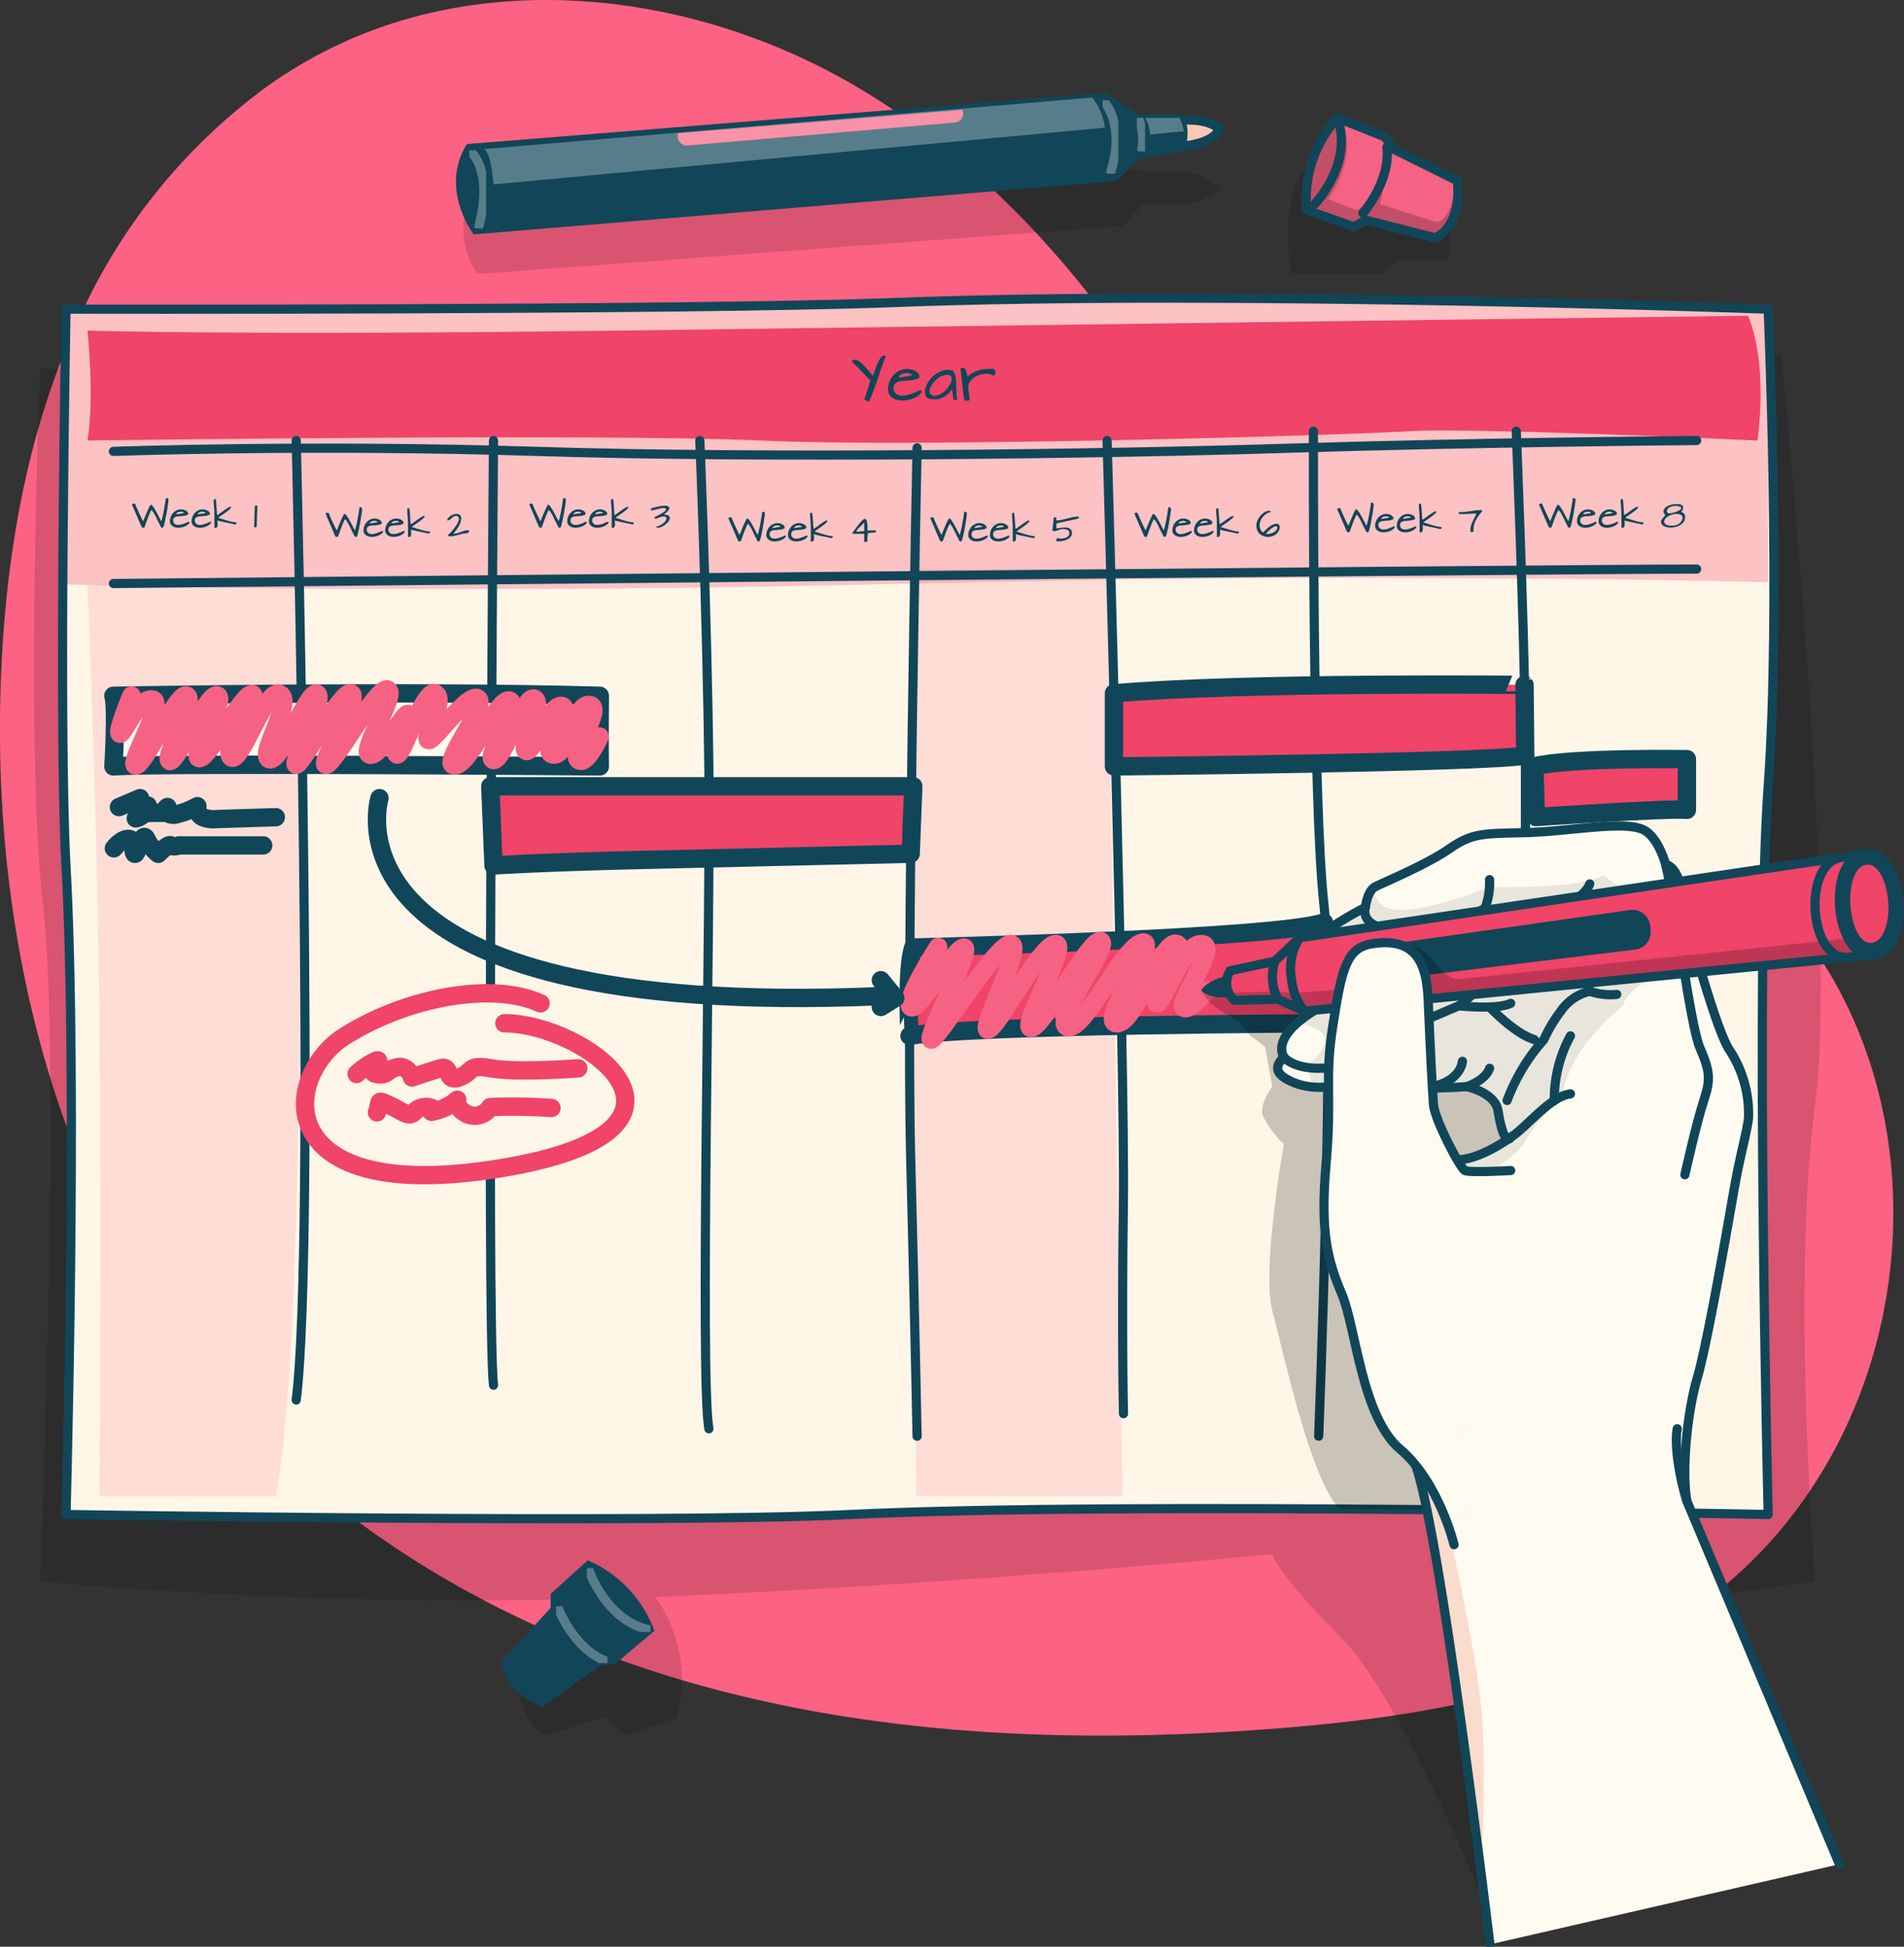 <svg xmlns="http://www.w3.org/2000/svg" xmlns:xlink="http://www.w3.org/1999/xlink" id="Group_25843" data-name="Group 25843" width="207.655" height="212.273" viewBox="0 0 207.655 212.273"><rect x="0" y="0" width="207.655" height="212.273" fill="#333333" stroke="none"/><defs><clipPath id="clip-path"><rect id="Rectangle_3261" data-name="Rectangle 3261" width="207.387" height="212.273" fill="none"></rect></clipPath><clipPath id="clip-path-3"><rect id="Rectangle_3263" data-name="Rectangle 3263" width="194.867" height="170.213" fill="none"></rect></clipPath><clipPath id="clip-path-4"><rect id="Rectangle_3262" data-name="Rectangle 3262" width="194.867" height="170.213" fill="#f4f2ed"></rect></clipPath><clipPath id="clip-path-5"><path id="Path_94573" data-name="Path 94573" d="M104.3,65.639c-21.954.851-90.251.718-90.251.718s-.841,45.587,0,60.752c1.319,23.764,0,70.683,0,70.683s64.16,1.04,85.513,0c29.822-1.452,100.132,0,100.132,0s-1.448-59.608,0-79.407c1.419-19.411,0-52.028,0-52.028s-33.325-1.2-65.315-1.2c-10.591,0-21.04.132-30.079.482" transform="translate(-13.675 -65.157)" fill="none"></path></clipPath><clipPath id="clip-path-6"><rect id="Rectangle_3266" data-name="Rectangle 3266" width="185.644" height="31.735" fill="#f66283"></rect></clipPath><clipPath id="clip-path-8"><rect id="Rectangle_3268" data-name="Rectangle 3268" width="22.92" height="101.136" fill="#f04469"></rect></clipPath><clipPath id="clip-path-10"><rect id="Rectangle_3270" data-name="Rectangle 3270" width="23.143" height="99.557" fill="#f04469"></rect></clipPath><clipPath id="clip-path-13"><rect id="Rectangle_3271" data-name="Rectangle 3271" width="6.951" height="6.951" fill="none"></rect></clipPath><clipPath id="clip-path-14"><rect id="Rectangle_3272" data-name="Rectangle 3272" width="5.611" height="6.197" fill="none"></rect></clipPath><clipPath id="clip-path-16"><rect id="Rectangle_3275" data-name="Rectangle 3275" width="82.665" height="13.226" fill="none"></rect></clipPath><clipPath id="clip-path-18"><rect id="Rectangle_3277" data-name="Rectangle 3277" width="17.676" height="12.039" fill="none"></rect></clipPath><clipPath id="clip-path-20"><rect id="Rectangle_3278" data-name="Rectangle 3278" width="1.721" height="8" fill="none"></rect></clipPath><clipPath id="clip-path-21"><rect id="Rectangle_3279" data-name="Rectangle 3279" width="0.897" height="3.665" fill="none"></rect></clipPath><clipPath id="clip-path-22"><rect id="Rectangle_3280" data-name="Rectangle 3280" width="1.831" height="8.494" fill="none"></rect></clipPath><clipPath id="clip-path-23"><rect id="Rectangle_3281" data-name="Rectangle 3281" width="67.726" height="9.463" fill="none"></rect></clipPath><clipPath id="clip-path-24"><rect id="Rectangle_3282" data-name="Rectangle 3282" width="4.212" height="1.814" fill="none"></rect></clipPath><clipPath id="clip-path-25"><path id="Path_94664" data-name="Path 94664" d="M285.508,35.807l5.147,1.831,1.33-.712,7.589,1.924c3.1-1.662,2.363-6.237,2.363-6.237l-6.927-3.439-.956-1.341-5.194-2.066a13.374,13.374,0,0,0-3.351,10.04" transform="translate(-285.442 -25.767)" fill="none"></path></clipPath><clipPath id="clip-path-26"><rect id="Rectangle_3285" data-name="Rectangle 3285" width="16.569" height="13.079" fill="none"></rect></clipPath><clipPath id="clip-path-30"><rect id="Rectangle_3288" data-name="Rectangle 3288" width="51.191" height="60.118" fill="#f4f2ed"></rect></clipPath><clipPath id="clip-path-32"><path id="Path_94673" data-name="Path 94673" d="M304.668,214.452h0m1.711-33.23c-4.737.132-5.856,0-8.422,1.777s-7.238,3.685-8.094,4.146-1.052,2.236-1.052,2.236-4.672,2.3-6.646,4.673,2.072,6.008,2.072,6.008c-6.087,3.31-4.309,5.639-4.309,5.639-1.254,1.211-.789,2.106,1.5,2.939a7.8,7.8,0,0,0,4.684,0,78.156,78.156,0,0,0,13.752.285s3.108.623,3.422,2.665c.349,2.273.789,3.027,1.107,3.057-.842.577-3.456,2.245-5.558,2.266-2.543.025-10.946.7-10.946.7s3.63,25.008,6.394,32.572,8.114,52.276,8.114,52.276l38.118-8.746L323.882,254.13c-.592-3.159,0-9.673,1.119-13.423s3.356-16.78,4.014-20.53,1.316-5.922,1.579-7.764a12.659,12.659,0,0,0-2.04-7.435c-1.448-2.04-4.705-13.766-5.167-16.6-.1-.632-.263-3.191-1.836-3.707,0,0-.786-3.013-2.473-3.779a6.886,6.886,0,0,0-2.683-.39c-2.753,0-6.651.625-10.017.718" transform="translate(-279.246 -180.504)" fill="none"></path></clipPath><clipPath id="clip-path-33"><rect id="Rectangle_3290" data-name="Rectangle 3290" width="38.909" height="32.325" fill="none"></rect></clipPath><clipPath id="clip-path-34"><rect id="Rectangle_3292" data-name="Rectangle 3292" width="7.231" height="43.686" fill="#e95126"></rect></clipPath><clipPath id="clip-path-36"><path id="Path_94692" data-name="Path 94692" d="M276.062,195.741l-2.692,2.548-4.882,1.048a2.549,2.549,0,0,0,.468,3.224l4.739-.122,2.894,1.306,61.985-6.149-.79-11.012Z" transform="translate(-268.116 -186.584)" fill="none"></path></clipPath><clipPath id="clip-path-37"><rect id="Rectangle_3295" data-name="Rectangle 3295" width="70.218" height="16.611" fill="none"></rect></clipPath><clipPath id="clip-path-40"><path id="Path_94705" data-name="Path 94705" d="M294.478,206.136c-2.764.487-3.224,3.105-4.146,8.975s-.065,7.435-.723,14.937.132,10.484,1.71,14.257,2.166,13.38,6.378,16.933,5.867,10.4,5.867,10.4l6.18-40.8s-4.474.263-5,0-3.29-5.527-3.422-7.171-.395-6.911-.526-10.2c-.12-2.982-.128-7.479-4.741-7.48a9.064,9.064,0,0,0-1.576.15" transform="translate(-289.376 -205.986)" fill="none"></path></clipPath><clipPath id="clip-path-41"><rect id="Rectangle_3300" data-name="Rectangle 3300" width="9.802" height="45.22" fill="none"></rect></clipPath></defs><g id="Group_25845" data-name="Group 25845"><g id="Group_25718" data-name="Group 25718"><g id="Group_25717" data-name="Group 25717" clip-path="url(#clip-path)"><path id="Path_94565" data-name="Path 94565" d="M29.609,9.079a50.887,50.887,0,0,1,7-4.069C54.226-3.418,75.854-.644,92.79,9.09S122.4,34.736,131.62,51.955c4.214,7.867,7.982,16.32,14.751,22.137,8.728,7.5,20.516,9.192,30.917,13.277,37.819,14.852,38.251,69.305,5.1,89.638-13.067,8.015-29.2,10.433-44.22,11.553-20.8,1.551-41.98.756-62.066-4.86s-39.093-16.3-52.531-32.251c-17.6-20.891-24.385-49.295-23.5-76.6C.525,61.034,2.848,47.1,8.693,34.573A63.633,63.633,0,0,1,29.609,9.079" transform="translate(0 0)" fill="#fc6283"></path></g></g><g id="Group_25726" data-name="Group 25726"><g id="Group_25725" data-name="Group 25725" clip-path="url(#clip-path)"><g id="Group_25724" data-name="Group 25724" transform="translate(3.71 38.703)" opacity="0.2"><g id="Group_25723" data-name="Group 25723"><g id="Group_25722" data-name="Group 25722" clip-path="url(#clip-path-3)"><g id="Group_25721" data-name="Group 25721" opacity="0.7"><g id="Group_25720" data-name="Group 25720"><g id="Group_25719" data-name="Group 25719" clip-path="url(#clip-path-4)"><path id="Path_94567" data-name="Path 94567" d="M197.987,77.562,8.1,79.089s-1.676,41.365.309,58.323-.309,73.9-.309,73.9a541.05,541.05,0,0,0,64.764,1.769l-12.55,8.249a7.226,7.226,0,0,0,2.764,6.788l6.657-2.05,2.191,2.05,5.6-1.911a15.537,15.537,0,0,0-2.349-13.217c34.439-1.415,67.324-4.67,67.324-4.67s.529,2.153,7.408,9.006,16.279,30.451,16.279,30.451l22.587-34.753,12.908-1.713s-2.591-32.423,0-51.984-3.689-81.763-3.689-81.763" transform="translate(-7.435 -77.562)"></path></g></g></g></g></g></g><path id="Path_94568" data-name="Path 94568" d="M199.693,197.792s-70.31-1.452-100.132,0c-21.353,1.04-85.513,0-85.513,0s1.319-46.919,0-70.683c-.841-15.165,0-60.752,0-60.752s68.3.133,90.251-.718c36.339-1.409,95.394.718,95.394.718s1.42,32.616,0,52.028c-1.448,19.8,0,79.407,0,79.407" transform="translate(-6.851 -32.645)" fill="#fff6e8"></path></g></g><g id="Group_25746" data-name="Group 25746" transform="translate(6.824 32.513)"><g id="Group_25745" data-name="Group 25745" clip-path="url(#clip-path-5)"><g id="Group_25732" data-name="Group 25732" transform="translate(0.374 -0.001)" opacity="0.5"><g id="Group_25731" data-name="Group 25731"><g id="Group_25730" data-name="Group 25730" clip-path="url(#clip-path-6)"><g id="Group_25729" data-name="Group 25729" opacity="0.7"><g id="Group_25728" data-name="Group 25728"><g id="Group_25727" data-name="Group 25727" clip-path="url(#clip-path-6)"><path id="Path_94569" data-name="Path 94569" d="M200.069,66.355V96.13c-12.6-.314-47.494-.953-93.236.145-48.547,1.163-82.683.374-92.408.09V66.355s68.3.135,90.252-.719c36.336-1.407,95.392.719,95.392.719" transform="translate(-14.425 -65.155)" fill="#f66283"></path></g></g></g></g></g></g><g id="Group_25738" data-name="Group 25738" transform="translate(92.702 29.54)" opacity="0.2"><g id="Group_25737" data-name="Group 25737"><g id="Group_25736" data-name="Group 25736" clip-path="url(#clip-path-8)"><g id="Group_25735" data-name="Group 25735" opacity="0.7"><g id="Group_25734" data-name="Group 25734"><g id="Group_25733" data-name="Group 25733" clip-path="url(#clip-path-8)"><path id="Path_94570" data-name="Path 94570" d="M222.373,225.492l-1.7-101.136H199.948c-.925,15.913-.313,79.953-.079,101.136h22.5Z" transform="translate(-199.453 -124.356)" fill="#f04469"></path></g></g></g></g></g></g><g id="Group_25744" data-name="Group 25744" transform="translate(2.719 31.119)" opacity="0.2"><g id="Group_25743" data-name="Group 25743"><g id="Group_25742" data-name="Group 25742" clip-path="url(#clip-path-10)"><g id="Group_25741" data-name="Group 25741" opacity="0.7"><g id="Group_25740" data-name="Group 25740"><g id="Group_25739" data-name="Group 25739" clip-path="url(#clip-path-10)"><path id="Path_94571" data-name="Path 94571" d="M19.124,127.675l22.762-.155s1.739,78.238-2.223,99.557H20.435s.263-28.5,0-52.02-1.311-47.382-1.311-47.382" transform="translate(-19.124 -127.52)" fill="#f04469"></path></g></g></g></g></g></g><path id="Path_94572" data-name="Path 94572" d="M19.124,82.606s56.381-.794,73.429,0,63.925-.587,70.785-1.017,37.918,1.017,37.918,1.017C202.423,73.272,200.2,69,200.2,69s-83.172,1.084-123.443,1.62-57.637,0-57.637,0,.794,7.38,0,11.986" transform="translate(-16.405 -67.082)" fill="#f04469"></path></g></g><g id="Group_25754" data-name="Group 25754"><g id="Group_25753" data-name="Group 25753" clip-path="url(#clip-path)"><path id="Path_94574" data-name="Path 94574" d="M199.693,197.792s-70.31-1.452-100.132,0c-21.353,1.04-85.513,0-85.513,0s1.319-46.919,0-70.683c-.841-15.165,0-60.752,0-60.752s68.3.133,90.251-.718c36.339-1.409,95.394.718,95.394.718s1.42,32.616,0,52.028C198.246,138.184,199.693,197.792,199.693,197.792Z" transform="translate(-6.851 -32.645)" fill="none" stroke="#114658" stroke-linecap="round" stroke-linejoin="round" stroke-width="1"></path><path id="Path_94575" data-name="Path 94575" d="M188.027,82.715a.446.446,0,0,1-.132-.029.881.881,0,0,1-.164-.076.516.516,0,0,1-.131-.108.118.118,0,0,1-.023-.131,1.059,1.059,0,0,0,.076-.176q.047-.129.105-.307c.039-.119.08-.247.123-.383s.085-.272.126-.406.079-.262.114-.383.064-.224.087-.31l-1.953-1.994q-.07-.082-.052-.129a.134.134,0,0,1,.07-.073.317.317,0,0,1,.114-.032c.041,0,.069-.005.085-.005a1.061,1.061,0,0,1,.2.017.774.774,0,0,1,.208.073,1.33,1.33,0,0,1,.249.17,4.225,4.225,0,0,1,.328.31q.19.2.444.483t.594.7q.222-.649.386-1.067a6.658,6.658,0,0,1,.3-.667,1.412,1.412,0,0,1,.243-.354.426.426,0,0,1,.228-.123.633.633,0,0,1,.138.014.139.139,0,0,1,.1.108,10.647,10.647,0,0,0-.436,1.093q-.207.609-.427,1.263t-.459,1.307a11.589,11.589,0,0,1-.526,1.219" transform="translate(-93.287 -38.933)" fill="#114658"></path><path id="Path_94576" data-name="Path 94576" d="M194.114,83.083a2.208,2.208,0,0,1,.09-.924,2.311,2.311,0,0,1,.433-.795,2.135,2.135,0,0,1,.7-.547,1.883,1.883,0,0,1,.894-.19,1.4,1.4,0,0,1,.22.023,2.139,2.139,0,0,1,.6.2,1.192,1.192,0,0,1,.263.182.727.727,0,0,1,.172.237.5.5,0,0,1,.029.3,1.445,1.445,0,0,1-.553.234,5.252,5.252,0,0,1-.637.09q-.324.027-.634.047a1.884,1.884,0,0,0-.541.108.719.719,0,0,0-.357.278.792.792,0,0,0-.078.546.843.843,0,0,0,.289.474.95.95,0,0,0,.467.184,1.769,1.769,0,0,0,.567-.029,4.664,4.664,0,0,0,.59-.161q.29-.1.541-.211c.168-.074.306-.135.416-.181a.172.172,0,0,1,.129.055.183.183,0,0,1,.052.132,1.39,1.39,0,0,1-.445.45,2.742,2.742,0,0,1-.673.322,3.237,3.237,0,0,1-.78.152A2.449,2.449,0,0,1,195.1,84a1.551,1.551,0,0,1-.626-.31,1.092,1.092,0,0,1-.362-.6m2.064-2.017a1.761,1.761,0,0,0-.257.023,1.261,1.261,0,0,0-.292.082.831.831,0,0,0-.243.152.31.31,0,0,0-.1.24l1.451-.24a.512.512,0,0,0-.243-.2.849.849,0,0,0-.313-.058" transform="translate(-97.246 -40.395)" fill="#114658"></path><path id="Path_94577" data-name="Path 94577" d="M205.123,82.925a2.659,2.659,0,0,1-.392.477,2.4,2.4,0,0,1-.488.363,2.141,2.141,0,0,1-1.237.26,1.3,1.3,0,0,1-.263-.029.96.96,0,0,1-.26-.093.568.568,0,0,1-.2-.17.436.436,0,0,1-.076-.263,1.447,1.447,0,0,1,.026-.664,2.453,2.453,0,0,1,.284-.649,2.876,2.876,0,0,1,.474-.579,3.2,3.2,0,0,1,.6-.451,2.485,2.485,0,0,1,.655-.266,1.545,1.545,0,0,1,.652-.023.464.464,0,0,1,.374.158,1.035,1.035,0,0,1,.2.421,3.16,3.16,0,0,1,.085.605q.017.342.029.7t.032.717a3.66,3.66,0,0,0,.09.646h-.433q-.029-.2-.044-.351c-.009-.1-.018-.2-.026-.284s-.018-.172-.032-.254-.032-.174-.055-.275m-.445-1.561a1.219,1.219,0,0,0-.471.061,2.066,2.066,0,0,0-.468.222,2.48,2.48,0,0,0-.421.339,2.976,2.976,0,0,0-.342.407,1.948,1.948,0,0,0-.225.418.87.87,0,0,0-.064.383.477.477,0,0,0,.131.3.633.633,0,0,0,.363.164,1.474,1.474,0,0,0,.676-.179,2.416,2.416,0,0,0,.579-.427,2.609,2.609,0,0,0,.424-.55,1.83,1.83,0,0,0,.22-.546.61.61,0,0,0-.044-.421.37.37,0,0,0-.357-.17" transform="translate(-101.296 -40.488)" fill="#114658"></path><path id="Path_94578" data-name="Path 94578" d="M209.949,80.586a.144.144,0,0,1,.079-.146.42.42,0,0,1,.173-.035.285.285,0,0,1,.243.126.966.966,0,0,1,.14.292,1.987,1.987,0,0,1,.07.328c.013.107.024.184.032.231a3.345,3.345,0,0,1,.485-.368,3.133,3.133,0,0,1,.6-.29,3.555,3.555,0,0,1,.737-.175,4.69,4.69,0,0,1,.909-.027.215.215,0,0,1,.237.068.446.446,0,0,1,.09.242.581.581,0,0,1-.043.275.237.237,0,0,1-.167.158,1.075,1.075,0,0,0-.494-.2,1.983,1.983,0,0,0-.6,0,2.611,2.611,0,0,0-.617.172,2.148,2.148,0,0,0-.541.319,1.506,1.506,0,0,0-.374.445.951.951,0,0,0-.114.544,2.657,2.657,0,0,0,.023.354c.016.115.032.23.05.345s.034.23.05.344a2.614,2.614,0,0,1,.023.348,1.2,1.2,0,0,0-.254.041.5.5,0,0,1-.161.026.148.148,0,0,1-.111-.058.765.765,0,0,1-.105-.225c0-.027-.014-.109-.029-.246s-.034-.3-.055-.5-.046-.409-.073-.64-.053-.46-.079-.685-.048-.431-.07-.62-.038-.34-.05-.453" transform="translate(-105.187 -40.284)" fill="#114658"></path><path id="Path_94579" data-name="Path 94579" d="M31.918,111.778a1.8,1.8,0,0,1-.119-.208c-.048-.093-.1-.2-.154-.312s-.112-.234-.172-.357-.121-.237-.181-.343a2.662,2.662,0,0,0-.174-.271.406.406,0,0,0-.152-.14,1.766,1.766,0,0,0-.118.224c-.044.1-.091.2-.14.324s-.1.245-.147.377-.1.259-.142.384-.087.24-.125.346-.068.193-.094.259l-.266-.013-1.064-2.463a.071.071,0,0,1,0-.075.132.132,0,0,1,.06-.046.372.372,0,0,1,.082-.022.481.481,0,0,1,.068-.006.149.149,0,0,1,.1.027.185.185,0,0,1,.051.07.625.625,0,0,1,.032.094.744.744,0,0,0,.034.1l.123.273.15.334q.079.174.16.348t.152.317c.047.1.088.175.123.239a.716.716,0,0,0,.073.116q.177-.444.305-.75t.219-.506q.09-.2.145-.309a1.82,1.82,0,0,1,.087-.16.233.233,0,0,1,.047-.061.049.049,0,0,1,.022-.01.2.2,0,0,1,.128.068,1.164,1.164,0,0,1,.154.182c.053.076.109.164.167.261s.116.2.174.305.114.211.167.315.1.2.15.292.088.168.125.234a.948.948,0,0,0,.088.14q.055-.174.106-.382c.034-.139.066-.283.1-.433s.06-.3.087-.459.053-.307.079-.455.047-.289.068-.425.04-.259.058-.37a.521.521,0,0,1,.164.02.161.161,0,0,1,.083.058.193.193,0,0,1,.031.089c0,.034,0,.07,0,.109q0-.013-.012.112c-.01.084-.026.2-.048.351s-.048.325-.08.524-.068.408-.109.626-.087.439-.137.66-.1.43-.16.626a.3.3,0,0,1-.142.061.123.123,0,0,1-.1-.032.316.316,0,0,1-.07-.1c-.02-.045-.042-.1-.065-.15" transform="translate(-14.46 -54.523)" fill="#114658"></path><path id="Path_94580" data-name="Path 94580" d="M37.152,112.747a1.286,1.286,0,0,1,.053-.539,1.349,1.349,0,0,1,.252-.464,1.238,1.238,0,0,1,.408-.319,1.1,1.1,0,0,1,.522-.111.827.827,0,0,1,.128.014,1.214,1.214,0,0,1,.171.042,1.228,1.228,0,0,1,.177.073.682.682,0,0,1,.154.106.411.411,0,0,1,.1.138.287.287,0,0,1,.017.172.849.849,0,0,1-.322.136,2.957,2.957,0,0,1-.372.053c-.126.01-.249.019-.37.027a1.079,1.079,0,0,0-.315.063.42.42,0,0,0-.209.162.466.466,0,0,0-.046.319.5.5,0,0,0,.169.276.547.547,0,0,0,.272.107,1.029,1.029,0,0,0,.331-.017,2.727,2.727,0,0,0,.345-.094c.113-.038.218-.079.315-.123l.243-.106a.1.1,0,0,1,.075.032.109.109,0,0,1,.031.077.81.81,0,0,1-.259.262,1.593,1.593,0,0,1-.392.188,1.891,1.891,0,0,1-.456.089,1.428,1.428,0,0,1-.445-.034.9.9,0,0,1-.365-.181.639.639,0,0,1-.212-.352m1.2-1.177a1.032,1.032,0,0,0-.15.013.748.748,0,0,0-.171.048.472.472,0,0,0-.141.089.181.181,0,0,0-.06.14l.846-.14a.3.3,0,0,0-.141-.116.5.5,0,0,0-.183-.034" transform="translate(-18.609 -55.77)" fill="#114658"></path><path id="Path_94581" data-name="Path 94581" d="M41.882,112.747a1.286,1.286,0,0,1,.053-.539,1.349,1.349,0,0,1,.252-.464,1.238,1.238,0,0,1,.408-.319,1.1,1.1,0,0,1,.521-.111.82.82,0,0,1,.128.014,1.214,1.214,0,0,1,.171.042,1.227,1.227,0,0,1,.177.073.683.683,0,0,1,.154.106.411.411,0,0,1,.1.138.291.291,0,0,1,.017.172.849.849,0,0,1-.322.136,2.957,2.957,0,0,1-.372.053q-.189.016-.37.027a1.079,1.079,0,0,0-.315.063.42.42,0,0,0-.209.162.466.466,0,0,0-.046.319.493.493,0,0,0,.169.276.547.547,0,0,0,.272.107,1.029,1.029,0,0,0,.331-.017,2.728,2.728,0,0,0,.345-.094c.112-.038.218-.079.315-.123l.243-.106a.1.1,0,0,1,.075.032.109.109,0,0,1,.03.077.8.8,0,0,1-.259.262,1.593,1.593,0,0,1-.392.188,1.891,1.891,0,0,1-.456.089,1.428,1.428,0,0,1-.445-.034.9.9,0,0,1-.365-.181.639.639,0,0,1-.212-.352m1.2-1.177a1.032,1.032,0,0,0-.15.013.748.748,0,0,0-.171.048.472.472,0,0,0-.141.089.181.181,0,0,0-.06.14l.846-.14a.3.3,0,0,0-.141-.116.5.5,0,0,0-.183-.034" transform="translate(-20.979 -55.77)" fill="#114658"></path><path id="Path_94582" data-name="Path 94582" d="M46.774,110.584c0-.116,0-.232-.012-.348s-.017-.232-.027-.348-.019-.231-.027-.346-.012-.231-.012-.346a.13.13,0,0,1,.037-.106.163.163,0,0,1,.106-.031h.036a.114.114,0,0,1,.035,0,2.585,2.585,0,0,1,.063.379q.019.2.032.418c.009.147.018.3.027.461s.025.328.047.5a1.75,1.75,0,0,0,.178-.111q.116-.08.257-.182l.295-.214c.1-.073.2-.141.292-.2s.174-.11.246-.15a.388.388,0,0,1,.155-.059.1.1,0,0,1,.06.017.2.2,0,0,1,.046.061,2.049,2.049,0,0,1-.319.322q-.18.145-.37.278t-.38.261a3.015,3.015,0,0,0-.346.271q.283.079.54.161t.5.152q.241.07.475.119a3.125,3.125,0,0,0,.469.063q0,.051,0,.088a.144.144,0,0,1-.02.065.115.115,0,0,1-.053.043.305.305,0,0,1-.1.018h-.034q-.153-.044-.38-.094l-.485-.1c-.172-.035-.345-.072-.518-.111s-.334-.077-.48-.116c0,.029,0,.073.008.129s.01.118.012.185a1.6,1.6,0,0,1,0,.2.442.442,0,0,1-.046.169.218.218,0,0,1-.109.1.277.277,0,0,1-.191-.007Z" transform="translate(-23.395 -54.64)" fill="#114658"></path><path id="Path_94583" data-name="Path 94583" d="M55.616,110.614q-.007-.1.036-.121a.192.192,0,0,1,.1-.025.359.359,0,0,1,.089.01.085.085,0,0,1,.058.068l-.071,2.19a.1.1,0,0,1-.039.072.21.21,0,0,1-.08.042.2.2,0,0,1-.09,0,.11.11,0,0,1-.07-.039c0-.054.005-.14.008-.256s.007-.246.012-.39.009-.3.014-.456.009-.311.013-.455.008-.274.012-.389.006-.2.008-.254" transform="translate(-27.83 -55.345)" fill="#114658"></path><path id="Path_94584" data-name="Path 94584" d="M74.231,113.778a1.8,1.8,0,0,1-.119-.208c-.048-.093-.1-.2-.154-.312s-.112-.234-.172-.357-.121-.237-.181-.343a2.662,2.662,0,0,0-.174-.271.406.406,0,0,0-.152-.14,1.765,1.765,0,0,0-.118.224c-.044.1-.091.2-.14.324s-.1.245-.147.377-.1.259-.142.384-.087.24-.124.346-.069.193-.094.259l-.266-.013-1.064-2.463a.07.07,0,0,1,0-.075.132.132,0,0,1,.06-.046.371.371,0,0,1,.082-.022.482.482,0,0,1,.068-.006.149.149,0,0,1,.1.027.185.185,0,0,1,.051.07.624.624,0,0,1,.032.094.743.743,0,0,0,.034.1l.123.273.15.334q.079.174.16.348T72.2,113c.047.1.088.175.123.239a.715.715,0,0,0,.073.116q.177-.444.305-.75t.219-.506c.06-.133.109-.236.145-.309a1.823,1.823,0,0,1,.087-.16.233.233,0,0,1,.047-.061.049.049,0,0,1,.022-.01.2.2,0,0,1,.128.068,1.164,1.164,0,0,1,.154.182c.053.076.109.164.167.261s.116.2.174.305.114.211.167.315.1.2.15.292.088.168.125.234a.949.949,0,0,0,.088.14q.055-.174.106-.382c.034-.139.067-.283.1-.433s.06-.3.087-.459.053-.307.079-.455.047-.289.068-.425.04-.259.058-.37a.52.52,0,0,1,.164.02.161.161,0,0,1,.083.058.193.193,0,0,1,.031.089c0,.034,0,.07,0,.109q0-.013-.012.112c-.01.084-.026.2-.048.351s-.048.325-.08.524-.068.408-.109.626-.086.439-.137.66-.1.43-.16.626a.3.3,0,0,1-.142.061.123.123,0,0,1-.1-.032.316.316,0,0,1-.07-.1c-.02-.045-.042-.1-.065-.15" transform="translate(-35.659 -55.525)" fill="#114658"></path><path id="Path_94585" data-name="Path 94585" d="M79.465,114.747a1.286,1.286,0,0,1,.053-.539,1.349,1.349,0,0,1,.252-.464,1.238,1.238,0,0,1,.408-.319,1.1,1.1,0,0,1,.522-.111.821.821,0,0,1,.128.014,1.214,1.214,0,0,1,.171.042,1.229,1.229,0,0,1,.177.073.682.682,0,0,1,.154.106.411.411,0,0,1,.1.138.291.291,0,0,1,.017.172.849.849,0,0,1-.322.136,2.959,2.959,0,0,1-.372.053c-.126.01-.25.019-.37.027a1.08,1.08,0,0,0-.315.063.42.42,0,0,0-.209.162.466.466,0,0,0-.046.319.5.5,0,0,0,.169.276.547.547,0,0,0,.272.107,1.034,1.034,0,0,0,.331-.017,2.745,2.745,0,0,0,.344-.094q.169-.058.315-.123l.243-.106a.1.1,0,0,1,.075.032.109.109,0,0,1,.031.077.81.81,0,0,1-.259.262,1.593,1.593,0,0,1-.392.188,1.89,1.89,0,0,1-.456.089,1.428,1.428,0,0,1-.445-.034.9.9,0,0,1-.365-.181.639.639,0,0,1-.212-.352m1.2-1.177a1.03,1.03,0,0,0-.15.013.748.748,0,0,0-.171.048.472.472,0,0,0-.141.089.18.18,0,0,0-.06.14l.846-.14a.3.3,0,0,0-.141-.116.5.5,0,0,0-.183-.034" transform="translate(-39.808 -56.772)" fill="#114658"></path><path id="Path_94586" data-name="Path 94586" d="M84.2,114.747a1.286,1.286,0,0,1,.053-.539,1.349,1.349,0,0,1,.252-.464,1.238,1.238,0,0,1,.408-.319,1.1,1.1,0,0,1,.522-.111.821.821,0,0,1,.128.014,1.214,1.214,0,0,1,.171.042,1.23,1.23,0,0,1,.177.073.683.683,0,0,1,.154.106.411.411,0,0,1,.1.138.291.291,0,0,1,.017.172.849.849,0,0,1-.322.136,2.959,2.959,0,0,1-.372.053c-.126.01-.249.019-.37.027a1.086,1.086,0,0,0-.316.063.421.421,0,0,0-.208.162.463.463,0,0,0-.046.319.5.5,0,0,0,.169.276.55.55,0,0,0,.273.107,1.034,1.034,0,0,0,.331-.017,2.746,2.746,0,0,0,.344-.094c.113-.038.218-.079.315-.123l.243-.106a.1.1,0,0,1,.075.032.109.109,0,0,1,.031.077.811.811,0,0,1-.259.262,1.593,1.593,0,0,1-.392.188,1.89,1.89,0,0,1-.456.089,1.428,1.428,0,0,1-.445-.034.9.9,0,0,1-.365-.181.639.639,0,0,1-.212-.352m1.2-1.177a1.03,1.03,0,0,0-.15.013.748.748,0,0,0-.171.048.472.472,0,0,0-.141.089.18.18,0,0,0-.06.14l.846-.14a.3.3,0,0,0-.141-.116.5.5,0,0,0-.183-.034" transform="translate(-42.179 -56.772)" fill="#114658"></path><path id="Path_94587" data-name="Path 94587" d="M89.087,112.584c0-.116,0-.232-.012-.348s-.017-.232-.027-.348-.019-.231-.027-.346-.012-.231-.012-.346a.13.13,0,0,1,.037-.106.163.163,0,0,1,.106-.031h.036a.114.114,0,0,1,.035,0,2.584,2.584,0,0,1,.063.379q.019.2.032.418t.027.461q.013.241.047.5a1.748,1.748,0,0,0,.178-.111q.116-.08.257-.182l.295-.214c.1-.073.2-.141.292-.2s.174-.11.246-.15a.388.388,0,0,1,.155-.059.093.093,0,0,1,.059.017.2.2,0,0,1,.046.061,2.05,2.05,0,0,1-.319.322q-.18.145-.37.278t-.38.261a3.015,3.015,0,0,0-.346.271q.283.079.54.161t.5.152q.241.07.474.119a3.14,3.14,0,0,0,.469.063q0,.051,0,.088a.144.144,0,0,1-.02.065.115.115,0,0,1-.053.043.308.308,0,0,1-.1.018h-.034q-.153-.044-.381-.094l-.484-.1c-.172-.035-.345-.072-.518-.111s-.334-.077-.48-.116c0,.029,0,.073.008.129s.01.118.012.185a1.6,1.6,0,0,1,0,.2.441.441,0,0,1-.046.169.218.218,0,0,1-.109.1.276.276,0,0,1-.191-.007Z" transform="translate(-44.594 -55.642)" fill="#114658"></path><path id="Path_94588" data-name="Path 94588" d="M97.855,114.591a4.429,4.429,0,0,0,.321-.319c.118-.129.233-.265.344-.41a4.7,4.7,0,0,0,.3-.437,1.7,1.7,0,0,0,.186-.407.518.518,0,0,0,0-.319.3.3,0,0,0-.242-.172.6.6,0,0,0-.217.036.76.76,0,0,0-.171.09,1.271,1.271,0,0,0-.143.119,1.475,1.475,0,0,1-.138.12.777.777,0,0,1-.153.09.464.464,0,0,1-.188.036.439.439,0,0,1,.114-.273,1.153,1.153,0,0,1,.272-.236,1.4,1.4,0,0,1,.353-.159.936.936,0,0,1,.36-.039.51.51,0,0,1,.288.119.456.456,0,0,1,.14.317,1.423,1.423,0,0,1-.08.467,2.581,2.581,0,0,1-.2.45,3.385,3.385,0,0,1-.279.416q-.156.2-.3.369a1.135,1.135,0,0,0,.4-.037c.133-.036.264-.079.394-.126s.258-.093.387-.135a1.215,1.215,0,0,1,.384-.063.206.206,0,0,1,.1.024.091.091,0,0,1,.046.089.148.148,0,0,1-.044.109.329.329,0,0,1-.113.072.646.646,0,0,1-.148.039c-.053.008-.1.014-.152.018s-.089.007-.125.007a.287.287,0,0,0-.063,0c-.025,0-.07.016-.135.036l-.229.066q-.132.037-.283.077t-.3.07q-.152.031-.288.047a1.214,1.214,0,0,1-.232.01.242.242,0,0,1-.141-.046c-.031-.026-.036-.067-.015-.121" transform="translate(-48.979 -56.268)" fill="#114658"></path><path id="Path_94589" data-name="Path 94589" d="M118.77,111.778a1.8,1.8,0,0,1-.119-.208c-.048-.093-.1-.2-.154-.312s-.112-.234-.172-.357-.121-.237-.181-.343a2.663,2.663,0,0,0-.174-.271.406.406,0,0,0-.152-.14,1.763,1.763,0,0,0-.118.224c-.044.1-.091.2-.14.324s-.1.245-.147.377-.1.259-.142.384-.087.24-.125.346-.068.193-.094.259l-.266-.013-1.064-2.463a.071.071,0,0,1,0-.075.133.133,0,0,1,.059-.046.376.376,0,0,1,.082-.022.481.481,0,0,1,.068-.006.149.149,0,0,1,.1.027.185.185,0,0,1,.051.07.685.685,0,0,1,.032.094.742.742,0,0,0,.034.1l.123.273.15.334q.079.174.16.348c.054.116.105.222.152.317s.088.175.123.239a.716.716,0,0,0,.073.116q.177-.444.305-.75t.219-.506q.09-.2.145-.309a1.822,1.822,0,0,1,.087-.16.233.233,0,0,1,.047-.061.049.049,0,0,1,.022-.01.2.2,0,0,1,.128.068,1.165,1.165,0,0,1,.154.182c.053.076.109.164.167.261s.116.2.174.305.114.211.167.315.1.2.15.292.088.168.124.234a.985.985,0,0,0,.089.14q.055-.174.106-.382c.034-.139.066-.283.1-.433s.06-.3.087-.459.053-.307.078-.455.048-.289.068-.425.04-.259.058-.37a.521.521,0,0,1,.164.02.162.162,0,0,1,.083.058.193.193,0,0,1,.031.089c0,.034.005.07.005.109q0-.013-.012.112c-.01.084-.026.2-.048.351s-.048.325-.08.524-.068.408-.109.626-.087.439-.137.66-.1.43-.16.626a.3.3,0,0,1-.142.061.123.123,0,0,1-.1-.032.316.316,0,0,1-.07-.1c-.02-.045-.042-.1-.065-.15" transform="translate(-57.974 -54.523)" fill="#114658"></path><path id="Path_94590" data-name="Path 94590" d="M124,112.747a1.286,1.286,0,0,1,.053-.539,1.349,1.349,0,0,1,.252-.464,1.238,1.238,0,0,1,.408-.319,1.1,1.1,0,0,1,.521-.111.82.82,0,0,1,.128.014,1.215,1.215,0,0,1,.171.042,1.227,1.227,0,0,1,.177.073.682.682,0,0,1,.154.106.411.411,0,0,1,.1.138.291.291,0,0,1,.017.172.849.849,0,0,1-.322.136,2.957,2.957,0,0,1-.372.053q-.189.016-.37.027a1.086,1.086,0,0,0-.316.063.421.421,0,0,0-.208.162.463.463,0,0,0-.046.319.5.5,0,0,0,.169.276.55.55,0,0,0,.273.107,1.029,1.029,0,0,0,.331-.017,2.727,2.727,0,0,0,.345-.094c.112-.038.218-.079.315-.123l.243-.106a.1.1,0,0,1,.075.032.109.109,0,0,1,.03.077.8.8,0,0,1-.259.262,1.593,1.593,0,0,1-.392.188,1.891,1.891,0,0,1-.456.089,1.428,1.428,0,0,1-.445-.034.9.9,0,0,1-.365-.181.639.639,0,0,1-.212-.352m1.2-1.177a1.032,1.032,0,0,0-.15.013.741.741,0,0,0-.171.048.472.472,0,0,0-.141.089.181.181,0,0,0-.06.14l.846-.14a.3.3,0,0,0-.141-.116.5.5,0,0,0-.183-.034" transform="translate(-62.123 -55.77)" fill="#114658"></path><path id="Path_94591" data-name="Path 94591" d="M128.734,112.747a1.286,1.286,0,0,1,.053-.539,1.349,1.349,0,0,1,.252-.464,1.238,1.238,0,0,1,.408-.319,1.1,1.1,0,0,1,.522-.111.822.822,0,0,1,.128.014,1.215,1.215,0,0,1,.171.042,1.228,1.228,0,0,1,.177.073.682.682,0,0,1,.154.106.419.419,0,0,1,.1.138.291.291,0,0,1,.017.172.849.849,0,0,1-.322.136,2.944,2.944,0,0,1-.372.053c-.126.01-.25.019-.37.027a1.079,1.079,0,0,0-.315.063.42.42,0,0,0-.209.162.466.466,0,0,0-.046.319.5.5,0,0,0,.169.276.546.546,0,0,0,.272.107,1.033,1.033,0,0,0,.331-.017,2.743,2.743,0,0,0,.344-.094q.169-.058.315-.123l.243-.106a.1.1,0,0,1,.075.032.109.109,0,0,1,.031.077.805.805,0,0,1-.259.262,1.593,1.593,0,0,1-.392.188,1.891,1.891,0,0,1-.456.089,1.428,1.428,0,0,1-.445-.034.9.9,0,0,1-.365-.181.639.639,0,0,1-.212-.352m1.2-1.177a1.032,1.032,0,0,0-.15.013.748.748,0,0,0-.171.048.472.472,0,0,0-.141.089.181.181,0,0,0-.06.14l.846-.14a.3.3,0,0,0-.142-.116.5.5,0,0,0-.183-.034" transform="translate(-64.493 -55.77)" fill="#114658"></path><path id="Path_94592" data-name="Path 94592" d="M133.626,110.584c0-.116,0-.232-.012-.348s-.017-.232-.027-.348-.019-.231-.027-.346-.012-.231-.012-.346a.13.13,0,0,1,.037-.106.162.162,0,0,1,.106-.031h.036a.114.114,0,0,1,.035,0,2.584,2.584,0,0,1,.063.379q.019.2.032.418t.027.461q.013.241.047.5a1.75,1.75,0,0,0,.178-.111c.077-.053.163-.114.257-.182l.295-.214c.1-.073.2-.141.292-.2s.174-.11.245-.15a.388.388,0,0,1,.155-.059.093.093,0,0,1,.059.017.194.194,0,0,1,.046.061,2.031,2.031,0,0,1-.319.322q-.179.145-.37.278t-.38.261a3.015,3.015,0,0,0-.346.271q.283.079.54.161t.5.152q.241.07.474.119a3.14,3.14,0,0,0,.469.063q0,.051,0,.088a.144.144,0,0,1-.02.065.115.115,0,0,1-.053.043.308.308,0,0,1-.1.018h-.034q-.153-.044-.381-.094l-.484-.1c-.172-.035-.345-.072-.518-.111s-.334-.077-.48-.116c0,.029,0,.073.008.129s.01.118.012.185a1.6,1.6,0,0,1,0,.2.442.442,0,0,1-.046.169.218.218,0,0,1-.109.1.277.277,0,0,1-.191-.007Z" transform="translate(-66.909 -54.64)" fill="#114658"></path><path id="Path_94593" data-name="Path 94593" d="M142.837,112.8a2.09,2.09,0,0,0,.44-.162,1.793,1.793,0,0,0,.341-.22,1.218,1.218,0,0,0,.229-.242.552.552,0,0,0,.1-.225.211.211,0,0,0-.041-.172.266.266,0,0,0-.2-.08,1.217,1.217,0,0,0-.372.049,3.235,3.235,0,0,0-.557.217l-.15-.191.2-.1c.082-.038.169-.082.259-.13s.182-.1.274-.15.177-.1.254-.157a1.611,1.611,0,0,0,.2-.153.337.337,0,0,0,.1-.137.1.1,0,0,0-.035-.107.435.435,0,0,0-.2-.07,1.7,1.7,0,0,0-.365.039q-.177.04-.353.085c-.117.031-.235.058-.352.084a1.7,1.7,0,0,1-.356.037c0-.016,0-.035,0-.058a.392.392,0,0,1,.01-.07.2.2,0,0,1,.027-.064.106.106,0,0,1,.056-.043l.38-.094q.2-.049.4-.09t.387-.063a1.831,1.831,0,0,1,.341-.012.682.682,0,0,1,.261.063.288.288,0,0,1,.148.159.41.41,0,0,1-.065.218,1.155,1.155,0,0,1-.157.2,2.5,2.5,0,0,1-.193.179c-.067.055-.125.105-.172.148a1.092,1.092,0,0,1,.43.072.354.354,0,0,1,.195.174.342.342,0,0,1,0,.241.931.931,0,0,1-.145.271,1.728,1.728,0,0,1-.249.264,2.026,2.026,0,0,1-.308.224,1.484,1.484,0,0,1-.326.145.677.677,0,0,1-.3.029.2.2,0,0,1-.094-.024.088.088,0,0,1-.046-.085" transform="translate(-71.269 -55.373)" fill="#114658"></path><path id="Path_94594" data-name="Path 94594" d="M162.276,114.778a1.88,1.88,0,0,1-.119-.208c-.048-.093-.1-.2-.154-.312s-.112-.234-.172-.357-.121-.237-.181-.343a2.666,2.666,0,0,0-.174-.271.406.406,0,0,0-.152-.14,1.763,1.763,0,0,0-.118.224c-.044.1-.091.2-.14.324s-.1.245-.147.377-.1.259-.142.384-.087.24-.124.346-.069.193-.094.259l-.266-.013-1.064-2.463a.07.07,0,0,1,0-.075.132.132,0,0,1,.06-.046.371.371,0,0,1,.082-.022.482.482,0,0,1,.068-.006.149.149,0,0,1,.1.027.185.185,0,0,1,.051.07.626.626,0,0,1,.032.094.745.745,0,0,0,.034.1l.123.273.15.334q.079.174.16.348t.152.317c.047.1.088.175.123.239a.65.65,0,0,0,.073.116q.177-.444.3-.75t.219-.506c.06-.133.109-.236.145-.309s.065-.126.087-.16a.233.233,0,0,1,.047-.061.051.051,0,0,1,.022-.01.2.2,0,0,1,.128.068,1.164,1.164,0,0,1,.154.182c.053.076.109.164.167.261s.116.2.174.305.114.211.167.315l.15.292c.046.09.088.168.125.234a.95.95,0,0,0,.088.14q.055-.174.106-.382c.034-.139.067-.283.1-.433s.06-.3.087-.459.053-.307.079-.455.047-.289.068-.425.04-.259.058-.37a.519.519,0,0,1,.164.02.161.161,0,0,1,.083.058.193.193,0,0,1,.031.089,1.077,1.077,0,0,1,0,.109,1.029,1.029,0,0,1-.012.112q-.015.126-.048.351t-.08.524q-.048.3-.109.626t-.137.66q-.075.332-.16.626a.3.3,0,0,1-.141.061.123.123,0,0,1-.1-.032.316.316,0,0,1-.07-.1c-.02-.045-.042-.1-.065-.15" transform="translate(-79.771 -56.026)" fill="#114658"></path><path id="Path_94595" data-name="Path 94595" d="M167.51,115.747a1.286,1.286,0,0,1,.052-.539,1.35,1.35,0,0,1,.253-.464,1.233,1.233,0,0,1,.408-.319,1.093,1.093,0,0,1,.521-.111.828.828,0,0,1,.128.014,1.215,1.215,0,0,1,.171.042,1.229,1.229,0,0,1,.177.073.682.682,0,0,1,.154.106.4.4,0,0,1,.1.138.287.287,0,0,1,.018.172.852.852,0,0,1-.323.136,2.954,2.954,0,0,1-.372.053q-.189.016-.37.027a1.09,1.09,0,0,0-.316.063.422.422,0,0,0-.208.162.463.463,0,0,0-.046.319.5.5,0,0,0,.169.276.548.548,0,0,0,.273.107,1.03,1.03,0,0,0,.331-.017,2.74,2.74,0,0,0,.344-.094c.113-.038.218-.079.315-.123l.243-.106a.1.1,0,0,1,.074.032.109.109,0,0,1,.031.077.81.81,0,0,1-.259.262,1.593,1.593,0,0,1-.392.188,1.88,1.88,0,0,1-.456.089,1.425,1.425,0,0,1-.445-.034.9.9,0,0,1-.365-.181.635.635,0,0,1-.211-.352m1.2-1.177a1.019,1.019,0,0,0-.15.013.744.744,0,0,0-.171.048.463.463,0,0,0-.141.089.179.179,0,0,0-.06.14l.846-.14a.3.3,0,0,0-.141-.116.5.5,0,0,0-.183-.034" transform="translate(-83.92 -57.273)" fill="#114658"></path><path id="Path_94596" data-name="Path 94596" d="M172.24,115.747a1.286,1.286,0,0,1,.053-.539,1.349,1.349,0,0,1,.252-.464,1.238,1.238,0,0,1,.408-.319,1.1,1.1,0,0,1,.521-.111.828.828,0,0,1,.128.014,1.214,1.214,0,0,1,.171.042,1.228,1.228,0,0,1,.177.073.682.682,0,0,1,.154.106.411.411,0,0,1,.1.138.287.287,0,0,1,.017.172.85.85,0,0,1-.322.136,2.964,2.964,0,0,1-.372.053c-.126.01-.249.019-.37.027a1.086,1.086,0,0,0-.316.063.421.421,0,0,0-.208.162.466.466,0,0,0-.046.319.493.493,0,0,0,.169.276.547.547,0,0,0,.272.107,1.03,1.03,0,0,0,.331-.017,2.726,2.726,0,0,0,.345-.094q.168-.058.315-.123l.243-.106a.1.1,0,0,1,.075.032.109.109,0,0,1,.03.077.8.8,0,0,1-.259.262,1.593,1.593,0,0,1-.392.188,1.889,1.889,0,0,1-.456.089,1.428,1.428,0,0,1-.445-.034.9.9,0,0,1-.365-.181.639.639,0,0,1-.212-.352m1.2-1.177a1.03,1.03,0,0,0-.15.013.747.747,0,0,0-.171.048.472.472,0,0,0-.141.089.18.18,0,0,0-.06.14l.846-.14a.3.3,0,0,0-.141-.116.5.5,0,0,0-.183-.034" transform="translate(-86.29 -57.273)" fill="#114658"></path><path id="Path_94597" data-name="Path 94597" d="M177.132,113.584c0-.116,0-.232-.012-.348s-.017-.232-.027-.348-.019-.231-.027-.346-.012-.231-.012-.346a.13.13,0,0,1,.037-.106.163.163,0,0,1,.106-.031h.036a.114.114,0,0,1,.035,0,2.584,2.584,0,0,1,.063.379q.019.2.032.418c.009.147.018.3.027.461s.025.328.047.5a1.75,1.75,0,0,0,.178-.111q.116-.08.257-.182l.295-.214c.1-.073.2-.141.292-.2s.174-.11.245-.15a.388.388,0,0,1,.155-.059.1.1,0,0,1,.06.017.2.2,0,0,1,.046.061,2.05,2.05,0,0,1-.319.322q-.18.145-.37.278t-.38.261a3.016,3.016,0,0,0-.346.271q.283.079.54.161t.5.152q.241.07.475.119a3.125,3.125,0,0,0,.469.063q0,.051,0,.088a.144.144,0,0,1-.02.065.112.112,0,0,1-.053.043.305.305,0,0,1-.1.018h-.034q-.153-.044-.38-.094l-.485-.1c-.172-.035-.345-.072-.518-.111s-.334-.077-.48-.116c0,.029,0,.073.008.129s.01.118.012.185a1.6,1.6,0,0,1,0,.2.442.442,0,0,1-.046.169.218.218,0,0,1-.109.1.277.277,0,0,1-.191-.007Z" transform="translate(-88.706 -56.143)" fill="#114658"></path><path id="Path_94598" data-name="Path 94598" d="M187.585,115.016h-.564l-.256,0h-.309l-.056,0a.217.217,0,0,1-.055-.014.093.093,0,0,1-.041-.03.1.1,0,0,1-.015-.058q.171-.219.334-.44c.109-.148.215-.287.316-.418s.2-.247.288-.349a1.41,1.41,0,0,1,.252-.232.307.307,0,0,1,.207-.067c.06.008.111.056.152.145a1.307,1.307,0,0,1,.087.4,5.942,5.942,0,0,1,.012.709l.942-.013c0,.011,0,.029,0,.053a.4.4,0,0,1-.013.072.377.377,0,0,1-.024.063.049.049,0,0,1-.034.031l-.791.065a.97.97,0,0,0-.048.2c-.011.079-.02.163-.027.25s-.012.175-.013.261,0,.165,0,.236a.419.419,0,0,0-.082.012c-.036.008-.073.015-.111.02a.355.355,0,0,1-.1,0,.062.062,0,0,1-.056-.047Zm0-1.221a1.611,1.611,0,0,1-.227.247q-.135.121-.262.242a2.674,2.674,0,0,0-.23.246.6.6,0,0,0-.13.257,2.985,2.985,0,0,0,.414-.022c.14-.017.285-.034.435-.049Z" transform="translate(-93.333 -56.814)" fill="#114658"></path><path id="Path_94599" data-name="Path 94599" d="M206.415,114.777a1.8,1.8,0,0,1-.119-.208c-.048-.093-.1-.2-.154-.312s-.112-.234-.173-.357-.12-.237-.181-.343a2.5,2.5,0,0,0-.174-.271.4.4,0,0,0-.151-.14,1.71,1.71,0,0,0-.118.223c-.044.1-.09.2-.14.324s-.1.245-.147.377l-.141.384c-.046.124-.087.239-.125.346s-.069.193-.094.259l-.266-.013-1.064-2.463a.07.07,0,0,1,0-.075.137.137,0,0,1,.06-.046.368.368,0,0,1,.082-.022.469.469,0,0,1,.068-.006.15.15,0,0,1,.1.027.179.179,0,0,1,.051.07.626.626,0,0,1,.033.094.679.679,0,0,0,.034.1l.123.273c.048.107.1.218.15.334s.106.232.16.348.105.222.152.317.088.175.123.239a.718.718,0,0,0,.073.116q.177-.444.305-.75t.218-.507q.091-.2.145-.308c.036-.073.065-.126.087-.16a.231.231,0,0,1,.048-.061.047.047,0,0,1,.022-.01.2.2,0,0,1,.128.068,1.137,1.137,0,0,1,.153.182c.054.076.109.164.167.261s.116.2.174.305.114.211.167.315l.15.292q.07.135.125.234a.941.941,0,0,0,.089.14c.036-.116.072-.244.106-.382s.066-.283.1-.433.06-.3.087-.459.053-.307.078-.455.048-.289.068-.425.039-.259.058-.37a.525.525,0,0,1,.164.02.164.164,0,0,1,.083.058.191.191,0,0,1,.03.089,1.071,1.071,0,0,1,.005.109c0-.009,0,.028-.012.112s-.025.2-.047.351-.048.325-.08.524-.068.408-.109.626-.087.439-.137.66-.1.43-.16.626a.3.3,0,0,1-.142.061.123.123,0,0,1-.1-.032.316.316,0,0,1-.07-.1c-.02-.045-.042-.1-.065-.15" transform="translate(-101.885 -56.026)" fill="#114658"></path><path id="Path_94600" data-name="Path 94600" d="M211.649,115.746a1.294,1.294,0,0,1,.052-.539,1.366,1.366,0,0,1,.252-.464,1.24,1.24,0,0,1,.408-.319,1.1,1.1,0,0,1,.521-.111.816.816,0,0,1,.128.014,1.251,1.251,0,0,1,.171.042,1.234,1.234,0,0,1,.178.073.678.678,0,0,1,.153.106.419.419,0,0,1,.1.138.3.3,0,0,1,.017.172.86.86,0,0,1-.323.137,3.131,3.131,0,0,1-.372.053l-.37.027a1.086,1.086,0,0,0-.316.063.421.421,0,0,0-.208.162.463.463,0,0,0-.046.319.493.493,0,0,0,.169.276.553.553,0,0,0,.273.108,1.045,1.045,0,0,0,.331-.017,2.616,2.616,0,0,0,.344-.094q.169-.058.316-.123l.243-.106a.1.1,0,0,1,.075.032.109.109,0,0,1,.03.077.814.814,0,0,1-.259.263,1.629,1.629,0,0,1-.392.188,1.914,1.914,0,0,1-.456.088,1.427,1.427,0,0,1-.445-.034.9.9,0,0,1-.365-.181.636.636,0,0,1-.212-.352m1.2-1.177a1.025,1.025,0,0,0-.15.013.741.741,0,0,0-.171.048.492.492,0,0,0-.142.089.182.182,0,0,0-.059.14l.846-.14a.3.3,0,0,0-.142-.116.5.5,0,0,0-.182-.034" transform="translate(-106.034 -57.272)" fill="#114658"></path><path id="Path_94601" data-name="Path 94601" d="M216.379,115.746a1.294,1.294,0,0,1,.052-.539,1.366,1.366,0,0,1,.252-.464,1.24,1.24,0,0,1,.408-.319,1.1,1.1,0,0,1,.522-.111.817.817,0,0,1,.127.014,1.251,1.251,0,0,1,.171.042,1.235,1.235,0,0,1,.178.073.679.679,0,0,1,.153.106.412.412,0,0,1,.1.138.3.3,0,0,1,.017.172.86.86,0,0,1-.323.137,3.131,3.131,0,0,1-.372.053l-.37.027a1.086,1.086,0,0,0-.316.063.421.421,0,0,0-.208.162.464.464,0,0,0-.046.319.5.5,0,0,0,.169.276.553.553,0,0,0,.273.108,1.045,1.045,0,0,0,.331-.017,2.616,2.616,0,0,0,.344-.094q.169-.058.316-.123l.243-.106a.1.1,0,0,1,.075.032.109.109,0,0,1,.031.077.822.822,0,0,1-.259.263,1.63,1.63,0,0,1-.392.188,1.913,1.913,0,0,1-.456.088,1.428,1.428,0,0,1-.445-.034.9.9,0,0,1-.365-.181.636.636,0,0,1-.212-.352m1.2-1.177a1.024,1.024,0,0,0-.15.013.741.741,0,0,0-.171.048.492.492,0,0,0-.142.089.182.182,0,0,0-.059.14l.846-.14a.3.3,0,0,0-.142-.116.5.5,0,0,0-.182-.034" transform="translate(-108.404 -57.272)" fill="#114658"></path><path id="Path_94602" data-name="Path 94602" d="M221.271,113.583c0-.116,0-.232-.012-.348s-.017-.232-.027-.348-.019-.231-.027-.346-.012-.231-.012-.346a.129.129,0,0,1,.037-.106.162.162,0,0,1,.106-.031h.035a.115.115,0,0,1,.036,0,2.584,2.584,0,0,1,.063.379c.013.132.023.271.033.418s.018.3.027.461.024.328.047.5a1.8,1.8,0,0,0,.178-.111c.077-.053.163-.114.257-.182l.3-.214c.1-.074.2-.141.291-.2s.174-.11.245-.15A.39.39,0,0,1,223,112.9a.093.093,0,0,1,.059.017.2.2,0,0,1,.046.061,2.074,2.074,0,0,1-.319.322q-.179.145-.37.278t-.381.261a3.007,3.007,0,0,0-.346.271q.283.079.54.161t.5.152c.16.046.319.086.474.119a3.133,3.133,0,0,0,.469.063c0,.034,0,.063,0,.088a.151.151,0,0,1-.02.065.116.116,0,0,1-.053.043.3.3,0,0,1-.1.018h-.034q-.153-.044-.381-.094c-.151-.033-.312-.067-.485-.1s-.344-.072-.518-.111-.334-.077-.479-.116c0,.029,0,.073.008.129s.009.118.012.185a1.61,1.61,0,0,1-.005.2.433.433,0,0,1-.045.169.218.218,0,0,1-.109.1.277.277,0,0,1-.191-.007Z" transform="translate(-110.82 -56.142)" fill="#114658"></path><path id="Path_94603" data-name="Path 94603" d="M230.454,115.461a.241.241,0,0,1,.066-.164.2.2,0,0,1,.155-.075v.075c.068,0,.145,0,.232,0a2.3,2.3,0,0,0,.264-.022,1.822,1.822,0,0,0,.263-.056.806.806,0,0,0,.227-.106.54.54,0,0,0,.16-.172.5.5,0,0,0,.061-.257.34.34,0,0,0-.077-.234.479.479,0,0,0-.189-.13.918.918,0,0,0-.244-.054c-.087-.008-.169-.012-.243-.012a.756.756,0,0,0-.229.034c-.073.022-.145.047-.217.075s-.143.052-.215.075a.713.713,0,0,1-.22.034h-.067a.279.279,0,0,1-.068-.008.128.128,0,0,1-.054-.029.084.084,0,0,1-.022-.064s0-.012,0-.024,0-.018,0-.02c0-.032.01-.081.017-.147s.014-.141.024-.225.018-.173.029-.264.02-.18.03-.264.019-.16.026-.227.012-.116.017-.148.029-.057.054-.063a.369.369,0,0,1,.085-.008.146.146,0,0,1,.109.03.124.124,0,0,1,.029.08.428.428,0,0,1-.01.109.585.585,0,0,0-.011.114,2.843,2.843,0,0,0,.6-.063q.3-.063.59-.14t.586-.142a2.761,2.761,0,0,1,.594-.065.309.309,0,0,1,.082.01c.025.006.043.029.054.068a.164.164,0,0,1-.058.087.479.479,0,0,1-.143.068c-.066.021-.156.044-.269.07l-.44.094-.655.138q-.386.082-.911.2v.545q.14-.013.314-.041t.356-.044a2.71,2.71,0,0,1,.358-.01.962.962,0,0,1,.319.063.562.562,0,0,1,.237.172.588.588,0,0,1,.115.317.723.723,0,0,1-.068.32.854.854,0,0,1-.183.247,1.057,1.057,0,0,1-.266.181,2,2,0,0,1-.317.121,2.1,2.1,0,0,1-.334.068,2.618,2.618,0,0,1-.322.02.444.444,0,0,1-.17-.023c-.034-.016-.051-.053-.051-.113" transform="translate(-115.251 -56.564)" fill="#114658"></path><path id="Path_94604" data-name="Path 94604" d="M251.025,113.777a1.8,1.8,0,0,1-.119-.208c-.048-.093-.1-.2-.154-.312s-.112-.234-.173-.357-.12-.237-.181-.343a2.5,2.5,0,0,0-.174-.271.4.4,0,0,0-.151-.14,1.708,1.708,0,0,0-.118.223c-.044.1-.09.2-.14.324s-.1.245-.147.377l-.141.384c-.046.124-.087.239-.125.346s-.069.193-.093.259l-.266-.013-1.064-2.463a.071.071,0,0,1,0-.075.136.136,0,0,1,.06-.046.356.356,0,0,1,.082-.022.469.469,0,0,1,.068-.006.15.15,0,0,1,.1.027.179.179,0,0,1,.051.07.622.622,0,0,1,.033.094.68.68,0,0,0,.034.1l.123.273c.048.107.1.218.15.334s.106.232.16.348.105.222.152.317.088.175.123.239a.718.718,0,0,0,.073.116q.177-.444.305-.75t.218-.507q.091-.2.145-.308t.087-.16a.229.229,0,0,1,.048-.061.047.047,0,0,1,.022-.01.2.2,0,0,1,.128.068,1.136,1.136,0,0,1,.153.182c.054.076.109.164.167.261s.116.2.174.305.114.211.167.315l.15.292q.07.135.125.234a.909.909,0,0,0,.088.14q.055-.174.106-.382c.034-.139.066-.283.1-.433s.06-.3.087-.459.053-.307.079-.455.047-.289.068-.425.039-.259.058-.37a.525.525,0,0,1,.164.02.164.164,0,0,1,.083.058.19.19,0,0,1,.03.089,1.071,1.071,0,0,1,.005.109c0-.009,0,.028-.012.112s-.025.2-.047.351-.048.325-.08.524-.068.408-.109.626-.087.439-.137.66-.1.43-.16.626a.3.3,0,0,1-.142.061.123.123,0,0,1-.1-.032.316.316,0,0,1-.07-.1c-.02-.045-.042-.1-.065-.15" transform="translate(-124.235 -55.525)" fill="#114658"></path><path id="Path_94605" data-name="Path 94605" d="M256.259,114.746a1.294,1.294,0,0,1,.052-.539,1.365,1.365,0,0,1,.252-.464,1.24,1.24,0,0,1,.408-.319,1.1,1.1,0,0,1,.521-.111.816.816,0,0,1,.128.014,1.251,1.251,0,0,1,.171.042,1.235,1.235,0,0,1,.178.073.679.679,0,0,1,.153.106.419.419,0,0,1,.1.138.3.3,0,0,1,.017.172.86.86,0,0,1-.323.137,3.129,3.129,0,0,1-.372.053l-.37.027a1.086,1.086,0,0,0-.316.063.421.421,0,0,0-.208.162.464.464,0,0,0-.046.319.493.493,0,0,0,.169.276.554.554,0,0,0,.273.108,1.045,1.045,0,0,0,.331-.017,2.616,2.616,0,0,0,.344-.094q.169-.058.316-.123l.243-.106a.1.1,0,0,1,.075.032.109.109,0,0,1,.03.077.815.815,0,0,1-.259.263,1.639,1.639,0,0,1-.392.188,1.913,1.913,0,0,1-.456.088,1.428,1.428,0,0,1-.445-.034.9.9,0,0,1-.365-.181.636.636,0,0,1-.212-.352m1.2-1.177a1.024,1.024,0,0,0-.15.013.741.741,0,0,0-.171.048.492.492,0,0,0-.142.089.182.182,0,0,0-.059.14l.846-.14a.3.3,0,0,0-.142-.116.5.5,0,0,0-.182-.034" transform="translate(-128.384 -56.771)" fill="#114658"></path><path id="Path_94606" data-name="Path 94606" d="M260.989,114.746a1.294,1.294,0,0,1,.052-.539,1.366,1.366,0,0,1,.253-.464,1.25,1.25,0,0,1,.408-.319,1.1,1.1,0,0,1,.522-.111.818.818,0,0,1,.127.014,1.255,1.255,0,0,1,.349.116.675.675,0,0,1,.153.106.4.4,0,0,1,.1.138.3.3,0,0,1,.017.172.86.86,0,0,1-.323.137,3.114,3.114,0,0,1-.372.053l-.37.027a1.086,1.086,0,0,0-.316.063.421.421,0,0,0-.208.162.469.469,0,0,0-.046.319.494.494,0,0,0,.169.276.55.55,0,0,0,.272.108,1.044,1.044,0,0,0,.331-.017,2.673,2.673,0,0,0,.345-.094c.112-.038.218-.079.315-.123l.242-.106a.1.1,0,0,1,.075.032.109.109,0,0,1,.031.077.812.812,0,0,1-.259.263,1.613,1.613,0,0,1-.392.188,1.913,1.913,0,0,1-.456.088,1.428,1.428,0,0,1-.445-.034.9.9,0,0,1-.365-.181.636.636,0,0,1-.212-.352m1.2-1.177a1.024,1.024,0,0,0-.15.013.748.748,0,0,0-.171.048.5.5,0,0,0-.142.089.181.181,0,0,0-.059.14l.845-.14a.3.3,0,0,0-.142-.116.5.5,0,0,0-.182-.034" transform="translate(-130.754 -56.771)" fill="#114658"></path><path id="Path_94607" data-name="Path 94607" d="M265.881,112.583c0-.116,0-.232-.012-.348s-.017-.232-.027-.348-.019-.231-.027-.346-.011-.231-.011-.346a.129.129,0,0,1,.037-.106.162.162,0,0,1,.106-.031h.035a.115.115,0,0,1,.036,0,2.582,2.582,0,0,1,.063.379c.013.132.023.271.033.418s.018.3.027.461.024.328.047.5a1.8,1.8,0,0,0,.178-.111c.077-.053.163-.114.257-.182l.3-.214q.153-.111.291-.2c.092-.06.174-.11.246-.15a.389.389,0,0,1,.156-.059.093.093,0,0,1,.059.017.194.194,0,0,1,.046.061,2.073,2.073,0,0,1-.319.322q-.179.145-.37.278t-.381.261a3.008,3.008,0,0,0-.346.271q.283.079.54.161t.5.152c.16.046.319.086.474.119a3.142,3.142,0,0,0,.469.063q0,.051,0,.088a.151.151,0,0,1-.02.065.117.117,0,0,1-.053.043.3.3,0,0,1-.1.018h-.034q-.153-.044-.381-.094c-.151-.033-.312-.067-.485-.1s-.344-.072-.518-.111-.334-.077-.479-.116c0,.029,0,.073.008.129s.009.118.012.185a1.607,1.607,0,0,1-.006.2.433.433,0,0,1-.045.169.218.218,0,0,1-.109.1.277.277,0,0,1-.191-.007Z" transform="translate(-133.17 -55.641)" fill="#114658"></path><path id="Path_94608" data-name="Path 94608" d="M274.6,113.212a1.189,1.189,0,0,1,.056-.351,1.787,1.787,0,0,1,.155-.36,2.124,2.124,0,0,1,.234-.334,1.916,1.916,0,0,1,.293-.28,1.421,1.421,0,0,1,.333-.191.928.928,0,0,1,.351-.07.211.211,0,0,1,.1.022c.027.015.038.056.034.124a1.341,1.341,0,0,0-.476.188,1.547,1.547,0,0,0-.382.343,1.618,1.618,0,0,0-.254.45,1.441,1.441,0,0,0-.092.506.807.807,0,0,0,.031.184,1.4,1.4,0,0,0,.083.236.911.911,0,0,0,.125.2.2.2,0,0,0,.153.087,1.865,1.865,0,0,0,.157-.145q.088-.09.2-.193t.237-.208a2.2,2.2,0,0,1,.271-.191,1.541,1.541,0,0,1,.3-.138,1.107,1.107,0,0,1,.33-.056.253.253,0,0,1,.133.035.316.316,0,0,1,.1.094.463.463,0,0,1,.06.13.515.515,0,0,1,.02.14,1.153,1.153,0,0,1-.167.473,1.183,1.183,0,0,1-.317.329,1.3,1.3,0,0,1-.416.189,1.466,1.466,0,0,1-.913-.053,1.192,1.192,0,0,1-.384-.242,1.123,1.123,0,0,1-.264-.387,1.287,1.287,0,0,1-.09-.534m2.129.109a.47.47,0,0,0-.191.048,1.367,1.367,0,0,0-.214.123,2.53,2.53,0,0,0-.215.169c-.072.063-.139.124-.2.184s-.118.117-.167.169l-.114.123a1.193,1.193,0,0,0,.365,0,1.463,1.463,0,0,0,.4-.114,1.078,1.078,0,0,0,.329-.223.505.505,0,0,0,.152-.329.128.128,0,0,0-.143-.147" transform="translate(-137.577 -55.926)" fill="#114658"></path><path id="Path_94609" data-name="Path 94609" d="M295.334,112.777a1.965,1.965,0,0,1-.119-.208c-.048-.093-.1-.2-.154-.312s-.112-.234-.172-.357-.121-.237-.181-.343a2.666,2.666,0,0,0-.174-.271.4.4,0,0,0-.152-.14,1.661,1.661,0,0,0-.117.223c-.044.1-.091.2-.14.324s-.1.245-.147.377l-.142.384c-.045.124-.087.239-.124.346s-.069.193-.094.259l-.266-.013-1.064-2.463a.069.069,0,0,1,0-.075.134.134,0,0,1,.06-.046.371.371,0,0,1,.082-.022.482.482,0,0,1,.068-.006.151.151,0,0,1,.1.027.19.19,0,0,1,.051.07.626.626,0,0,1,.032.094.74.74,0,0,0,.034.1l.123.273.15.334q.079.174.16.348c.055.116.105.222.152.317s.087.175.123.239a.694.694,0,0,0,.073.116q.178-.444.306-.75t.218-.507c.06-.133.109-.236.145-.308s.065-.126.087-.16a.219.219,0,0,1,.048-.061.048.048,0,0,1,.022-.01.206.206,0,0,1,.128.068,1.193,1.193,0,0,1,.153.182c.053.076.109.164.167.261s.116.2.174.305.113.211.167.315.1.2.15.292.088.168.125.234a1,1,0,0,0,.088.14q.055-.174.106-.382c.034-.139.067-.283.1-.433s.06-.3.087-.459.054-.307.079-.455.047-.289.068-.425.04-.259.058-.37a.521.521,0,0,1,.164.02.163.163,0,0,1,.084.058.19.19,0,0,1,.03.089,1.076,1.076,0,0,1,.005.109.86.86,0,0,1-.012.112q-.015.126-.047.351c-.022.15-.048.325-.08.524s-.068.408-.109.626-.086.439-.137.66-.1.43-.16.626a.3.3,0,0,1-.141.061.122.122,0,0,1-.1-.032.31.31,0,0,1-.07-.1c-.02-.045-.042-.1-.065-.15" transform="translate(-146.434 -55.024)" fill="#114658"></path><path id="Path_94610" data-name="Path 94610" d="M300.568,113.746a1.286,1.286,0,0,1,.053-.539,1.357,1.357,0,0,1,.252-.464,1.243,1.243,0,0,1,.408-.319,1.1,1.1,0,0,1,.522-.111.821.821,0,0,1,.128.014,1.285,1.285,0,0,1,.171.042,1.234,1.234,0,0,1,.178.073.68.68,0,0,1,.153.106.411.411,0,0,1,.1.138.291.291,0,0,1,.017.172.858.858,0,0,1-.322.137,3.144,3.144,0,0,1-.372.053l-.37.027a1.083,1.083,0,0,0-.315.063.417.417,0,0,0-.208.162.463.463,0,0,0-.046.319.5.5,0,0,0,.169.276.552.552,0,0,0,.273.108,1.047,1.047,0,0,0,.331-.017,2.669,2.669,0,0,0,.345-.094c.112-.038.218-.079.315-.123l.243-.106a.1.1,0,0,1,.075.032.109.109,0,0,1,.031.077.811.811,0,0,1-.259.263,1.62,1.62,0,0,1-.392.188,1.909,1.909,0,0,1-.455.088,1.432,1.432,0,0,1-.446-.034.905.905,0,0,1-.365-.181.642.642,0,0,1-.212-.352m1.2-1.177a1.029,1.029,0,0,0-.15.013.737.737,0,0,0-.17.048.48.48,0,0,0-.142.089.18.18,0,0,0-.06.14l.846-.14a.3.3,0,0,0-.142-.116.5.5,0,0,0-.183-.034" transform="translate(-150.583 -56.27)" fill="#114658"></path><path id="Path_94611" data-name="Path 94611" d="M305.3,113.746a1.285,1.285,0,0,1,.053-.539,1.357,1.357,0,0,1,.252-.464,1.243,1.243,0,0,1,.408-.319,1.1,1.1,0,0,1,.521-.111.82.82,0,0,1,.128.014,1.286,1.286,0,0,1,.171.042,1.257,1.257,0,0,1,.178.073.677.677,0,0,1,.153.106.411.411,0,0,1,.1.138.287.287,0,0,1,.017.172.858.858,0,0,1-.322.137,3.141,3.141,0,0,1-.372.053l-.37.027a1.082,1.082,0,0,0-.315.063.417.417,0,0,0-.208.162.464.464,0,0,0-.046.319.5.5,0,0,0,.169.276.552.552,0,0,0,.273.108,1.046,1.046,0,0,0,.331-.017,2.637,2.637,0,0,0,.344-.094q.169-.058.315-.123l.242-.106a.1.1,0,0,1,.075.032.109.109,0,0,1,.031.077.816.816,0,0,1-.259.263,1.622,1.622,0,0,1-.392.188,1.908,1.908,0,0,1-.455.088,1.43,1.43,0,0,1-.446-.034.905.905,0,0,1-.365-.181.642.642,0,0,1-.212-.352m1.2-1.177a1.031,1.031,0,0,0-.15.013.749.749,0,0,0-.171.048.482.482,0,0,0-.141.089.18.18,0,0,0-.06.14l.846-.14a.3.3,0,0,0-.141-.116.5.5,0,0,0-.183-.034" transform="translate(-152.953 -56.27)" fill="#114658"></path><path id="Path_94612" data-name="Path 94612" d="M310.19,111.583c0-.116,0-.232-.011-.348s-.017-.232-.027-.348-.019-.231-.027-.346-.012-.231-.012-.346a.13.13,0,0,1,.037-.106.164.164,0,0,1,.106-.031h.036a.111.111,0,0,1,.035,0,2.586,2.586,0,0,1,.063.379c.012.132.023.271.032.418s.018.3.027.461.025.328.047.5a1.744,1.744,0,0,0,.178-.111q.116-.08.258-.182l.295-.214c.1-.074.2-.141.292-.2s.174-.11.246-.15a.391.391,0,0,1,.155-.059.1.1,0,0,1,.06.017.194.194,0,0,1,.046.061,2.048,2.048,0,0,1-.319.322q-.179.145-.37.278t-.38.261a3.063,3.063,0,0,0-.346.271c.189.052.369.106.541.161s.338.105.5.152.318.086.474.119a3.128,3.128,0,0,0,.469.063c0,.034,0,.063,0,.088a.138.138,0,0,1-.02.065.112.112,0,0,1-.053.043.305.305,0,0,1-.1.018h-.034q-.153-.044-.38-.094l-.485-.1c-.172-.035-.344-.072-.518-.111s-.334-.077-.479-.116c0,.029,0,.073.009.129s.009.118.011.185a1.6,1.6,0,0,1-.005.2.432.432,0,0,1-.046.169.216.216,0,0,1-.109.1.277.277,0,0,1-.191-.007Z" transform="translate(-155.369 -55.14)" fill="#114658"></path><path id="Path_94613" data-name="Path 94613" d="M320.713,111.842q-.228,0-.455.013l-.454.027c-.152.009-.3.016-.456.02s-.305,0-.461-.007a.141.141,0,0,1-.059-.042.1.1,0,0,1-.016-.06.11.11,0,0,1,.016-.061.142.142,0,0,1,.059-.044,4.156,4.156,0,0,0,.6-.022q.294-.032.586-.077t.582-.083a4.272,4.272,0,0,1,.579-.039.137.137,0,0,1,.106.039.127.127,0,0,1,.031.107,5.979,5.979,0,0,0-.379.469,3.61,3.61,0,0,0-.326.542,2.676,2.676,0,0,0-.2.587,1.51,1.51,0,0,0-.011.6l-.355.068c0-.009,0-.025,0-.049s0-.049,0-.075,0-.05,0-.073,0-.039,0-.051a1.318,1.318,0,0,1,.03-.339,2.327,2.327,0,0,1,.1-.331c.042-.108.089-.214.14-.316l.148-.295c.048-.094.092-.184.13-.269a1.331,1.331,0,0,0,.085-.241" transform="translate(-159.729 -55.846)" fill="#114658"></path><path id="Path_94614" data-name="Path 94614" d="M339.449,111.777a1.8,1.8,0,0,1-.119-.208c-.048-.093-.1-.2-.154-.312s-.112-.234-.172-.357-.121-.237-.181-.343a2.667,2.667,0,0,0-.174-.271.4.4,0,0,0-.152-.14,1.721,1.721,0,0,0-.118.223c-.044.1-.091.2-.14.324s-.1.245-.147.377l-.142.384c-.045.124-.087.239-.124.346s-.069.193-.094.259l-.266-.013-1.064-2.463a.069.069,0,0,1,0-.075.136.136,0,0,1,.059-.046.383.383,0,0,1,.082-.022.482.482,0,0,1,.068-.006.151.151,0,0,1,.1.027.189.189,0,0,1,.051.07.633.633,0,0,1,.032.094.749.749,0,0,0,.034.1l.123.273.15.334q.079.174.16.348c.055.116.105.222.152.317s.087.175.123.239a.694.694,0,0,0,.073.116q.178-.444.306-.75t.218-.507c.06-.133.109-.236.145-.308s.065-.126.087-.16a.219.219,0,0,1,.048-.061.048.048,0,0,1,.022-.01.205.205,0,0,1,.128.068,1.189,1.189,0,0,1,.153.182c.053.076.109.164.167.261s.116.2.174.305.113.211.167.315.1.2.15.292.088.168.124.234a.993.993,0,0,0,.088.14c.037-.116.072-.243.106-.382s.067-.283.1-.433.06-.3.087-.459.054-.307.078-.455.048-.289.068-.425.04-.259.058-.37a.52.52,0,0,1,.164.02.163.163,0,0,1,.084.058.19.19,0,0,1,.03.089,1.059,1.059,0,0,1,.005.109.843.843,0,0,1-.012.112q-.015.126-.047.351t-.08.524q-.048.3-.109.626t-.137.66c-.049.222-.1.43-.16.626a.3.3,0,0,1-.141.061.122.122,0,0,1-.1-.032.309.309,0,0,1-.07-.1c-.021-.045-.042-.1-.065-.15" transform="translate(-168.536 -54.523)" fill="#114658"></path><path id="Path_94615" data-name="Path 94615" d="M344.683,112.746a1.286,1.286,0,0,1,.053-.539,1.357,1.357,0,0,1,.253-.464,1.243,1.243,0,0,1,.408-.319,1.1,1.1,0,0,1,.521-.111.821.821,0,0,1,.128.014,1.292,1.292,0,0,1,.171.042,1.263,1.263,0,0,1,.178.073.678.678,0,0,1,.153.106.41.41,0,0,1,.1.138.287.287,0,0,1,.017.172.857.857,0,0,1-.322.137,3.143,3.143,0,0,1-.372.053l-.37.027a1.082,1.082,0,0,0-.315.063.417.417,0,0,0-.208.162.463.463,0,0,0-.046.319.494.494,0,0,0,.169.276.552.552,0,0,0,.273.108,1.047,1.047,0,0,0,.331-.017,2.639,2.639,0,0,0,.344-.094q.169-.058.315-.123l.243-.106a.1.1,0,0,1,.075.032.109.109,0,0,1,.03.077.81.81,0,0,1-.259.263,1.62,1.62,0,0,1-.392.188,1.909,1.909,0,0,1-.455.088,1.43,1.43,0,0,1-.446-.034.905.905,0,0,1-.365-.181.642.642,0,0,1-.212-.352m1.2-1.177a1.03,1.03,0,0,0-.15.013.748.748,0,0,0-.171.048.482.482,0,0,0-.141.089.18.18,0,0,0-.06.14l.846-.14a.3.3,0,0,0-.141-.116.5.5,0,0,0-.183-.034" transform="translate(-172.685 -55.769)" fill="#114658"></path><path id="Path_94616" data-name="Path 94616" d="M349.413,112.746a1.286,1.286,0,0,1,.053-.539,1.356,1.356,0,0,1,.253-.464,1.243,1.243,0,0,1,.408-.319,1.1,1.1,0,0,1,.522-.111.821.821,0,0,1,.128.014,1.288,1.288,0,0,1,.171.042,1.239,1.239,0,0,1,.178.073.68.68,0,0,1,.153.106.413.413,0,0,1,.1.138.291.291,0,0,1,.017.172.858.858,0,0,1-.322.137,3.141,3.141,0,0,1-.372.053l-.37.027a1.082,1.082,0,0,0-.315.063.417.417,0,0,0-.208.162.463.463,0,0,0-.046.319.5.5,0,0,0,.169.276.552.552,0,0,0,.273.108,1.046,1.046,0,0,0,.331-.017,2.641,2.641,0,0,0,.344-.094q.169-.058.315-.123l.242-.106a.1.1,0,0,1,.075.032.109.109,0,0,1,.031.077.812.812,0,0,1-.26.263,1.619,1.619,0,0,1-.392.188,1.91,1.91,0,0,1-.455.088,1.431,1.431,0,0,1-.446-.034.905.905,0,0,1-.365-.181.642.642,0,0,1-.212-.352m1.2-1.177a1.031,1.031,0,0,0-.15.013.736.736,0,0,0-.17.048.477.477,0,0,0-.142.089.18.18,0,0,0-.06.14l.846-.14a.3.3,0,0,0-.142-.116.5.5,0,0,0-.183-.034" transform="translate(-175.055 -55.769)" fill="#114658"></path><path id="Path_94617" data-name="Path 94617" d="M354.305,110.583c0-.116,0-.232-.011-.348s-.017-.232-.027-.348-.02-.231-.027-.346-.012-.231-.012-.346a.13.13,0,0,1,.037-.106.164.164,0,0,1,.106-.031h.036a.112.112,0,0,1,.035,0,2.582,2.582,0,0,1,.063.379c.012.132.023.271.032.418s.018.3.027.461.025.328.047.5a1.741,1.741,0,0,0,.178-.111q.116-.08.257-.182l.295-.214c.1-.074.2-.141.292-.2s.174-.11.246-.15a.391.391,0,0,1,.155-.059.1.1,0,0,1,.06.017.2.2,0,0,1,.046.061,2.047,2.047,0,0,1-.319.322q-.179.145-.37.278t-.38.261a3.057,3.057,0,0,0-.346.271c.189.052.369.106.541.161s.338.105.5.152.318.086.474.119a3.126,3.126,0,0,0,.469.063c0,.034,0,.063,0,.088a.138.138,0,0,1-.02.065.112.112,0,0,1-.053.043.305.305,0,0,1-.1.018H356.5q-.153-.044-.38-.094l-.484-.1c-.172-.035-.344-.072-.518-.111s-.334-.077-.479-.116c0,.029,0,.073.009.129s.009.118.011.185a1.705,1.705,0,0,1,0,.2.443.443,0,0,1-.046.169.216.216,0,0,1-.109.1.277.277,0,0,1-.191-.007Z" transform="translate(-177.471 -54.639)" fill="#114658"></path><path id="Path_94618" data-name="Path 94618" d="M363.031,112.1a.383.383,0,0,1,.067-.212,1.836,1.836,0,0,1,.148-.2c.054-.062.1-.122.149-.179a.263.263,0,0,0,.066-.157.181.181,0,0,0-.024-.092.829.829,0,0,0-.053-.078.635.635,0,0,1-.053-.08.209.209,0,0,1-.024-.1.549.549,0,0,1,.068-.274.751.751,0,0,1,.181-.214,1.111,1.111,0,0,1,.258-.157,2.074,2.074,0,0,1,.294-.106,2.181,2.181,0,0,1,.3-.06,2.12,2.12,0,0,1,.258-.018c.077,0,.162,0,.252,0a.956.956,0,0,1,.254.042.449.449,0,0,1,.2.121.333.333,0,0,1,.078.237.513.513,0,0,1-.069.253,1.2,1.2,0,0,1-.149.2,1.873,1.873,0,0,1,.2.094.477.477,0,0,1,.133.108.384.384,0,0,1,.075.15.838.838,0,0,1,.024.215.871.871,0,0,1-.07.353,1.006,1.006,0,0,1-.188.285,1.268,1.268,0,0,1-.272.22,1.8,1.8,0,0,1-.33.156,2.167,2.167,0,0,1-.355.092,2.074,2.074,0,0,1-.348.031,2.177,2.177,0,0,1-.22-.012,1.838,1.838,0,0,1-.236-.039,1.314,1.314,0,0,1-.227-.075.765.765,0,0,1-.193-.12.566.566,0,0,1-.135-.167.465.465,0,0,1-.051-.225m.345-.047a.37.37,0,0,0,.084.255.526.526,0,0,0,.208.145.963.963,0,0,0,.269.063c.1.009.187.014.271.014a1.619,1.619,0,0,0,.433-.058,1.16,1.16,0,0,0,.375-.176.9.9,0,0,0,.262-.293.818.818,0,0,0,.1-.411.4.4,0,0,0-.213-.252.905.905,0,0,0-.379-.09,1.631,1.631,0,0,0-.457.051,2,2,0,0,0-.446.167,1.341,1.341,0,0,0-.348.257.548.548,0,0,0-.16.328m.283-1.133a.234.234,0,0,0,.082.193.324.324,0,0,0,.212.067.771.771,0,0,0,.195-.014,2.346,2.346,0,0,0,.255-.059c.091-.026.183-.057.275-.092a2.443,2.443,0,0,0,.256-.114,1.286,1.286,0,0,0,.2-.124.285.285,0,0,0,.1-.125.257.257,0,0,0-.034-.133.117.117,0,0,0-.109-.058.82.82,0,0,0-.218-.063,1.529,1.529,0,0,0-.284-.019,1.845,1.845,0,0,0-.309.034,1.138,1.138,0,0,0-.286.1.706.706,0,0,0-.219.167.459.459,0,0,0-.111.246" transform="translate(-181.882 -55.201)" fill="#114658"></path><path id="Path_94619" data-name="Path 94619" d="M24.785,97.452s21.517-.789,46.192,0,62.2.285,82.228-.351,44.255-.834,44.255-.834" transform="translate(-12.418 -48.231)" fill="none" stroke="#114658" stroke-linecap="round" stroke-linejoin="round" stroke-width="1"></path><path id="Path_94620" data-name="Path 94620" d="M24.785,125.934s156.237-1.579,172.674-1.579" transform="translate(-12.418 -62.303)" fill="none" stroke="#114658" stroke-linecap="round" stroke-linejoin="round" stroke-width="1"></path><path id="Path_94621" data-name="Path 94621" d="M64.741,96.268s2.172,87.449,0,104.623" transform="translate(-32.436 -48.231)" fill="none" stroke="#114658" stroke-linecap="round" stroke-linejoin="round" stroke-width="1"></path><path id="Path_94622" data-name="Path 94622" d="M107.51,96.268s-.789,96.264,0,103.01" transform="translate(-53.688 -48.231)" fill="none" stroke="#114658" stroke-linecap="round" stroke-linejoin="round" stroke-width="1"></path><path id="Path_94623" data-name="Path 94623" d="M152.961,96.268s.789,18.951.987,35.73-.987,66.487,0,72.033" transform="translate(-76.635 -48.231)" fill="none" stroke="#114658" stroke-linecap="round" stroke-linejoin="round" stroke-width="1"></path><path id="Path_94624" data-name="Path 94624" d="M199.616,97.859s-1.2,57.637-.7,77.377.7,30.4.7,30.4" transform="translate(-99.596 -49.028)" fill="none" stroke="#114658" stroke-linecap="round" stroke-linejoin="round" stroke-width="1"></path><path id="Path_94625" data-name="Path 94625" d="M241.972,96.268s1.974,68.52,1.776,83.216.014,22.9.014,22.9" transform="translate(-121.23 -48.231)" fill="none" stroke="#114658" stroke-linecap="round" stroke-linejoin="round" stroke-width="1"></path><path id="Path_94626" data-name="Path 94626" d="M287.068,94.228s-.125,40.393,1.15,51.65-.577,57.939-.577,57.939" transform="translate(-143.822 -47.209)" fill="none" stroke="#114658" stroke-linecap="round" stroke-linejoin="round" stroke-width="1"></path><path id="Path_94627" data-name="Path 94627" d="M331.4,94.228s.846,20.67.979,32.219-.393,70.482.988,74.913" transform="translate(-166.033 -47.209)" fill="none" stroke="#114658" stroke-linecap="round" stroke-linejoin="round" stroke-width="1"></path><path id="Path_94628" data-name="Path 94628" d="M24.785,151.784s32.472-.592,53.052,0c0,0-.049,5.527,0,7.7,0,0-47.882-.4-53.052,0,0,0,.395-6.317,0-7.7" transform="translate(-12.418 -75.913)" fill="#fffbf0"></path><path id="Path_94629" data-name="Path 94629" d="M24.785,151.784s32.472-.592,53.052,0c0,0-.049,5.527,0,7.7,0,0-47.882-.4-53.052,0C24.785,159.483,25.18,153.165,24.785,151.784Z" transform="translate(-12.418 -75.913)" fill="none" stroke="#114658" stroke-linecap="round" stroke-linejoin="round" stroke-width="2"></path><path id="Path_94630" data-name="Path 94630" d="M243.469,150.554v7.962s40.519-.395,44.858-1.184l-.081-7.7s-30.408-.326-44.776.924" transform="translate(-121.98 -74.947)" fill="#ee8e47"></path><path id="Path_94631" data-name="Path 94631" d="M243.469,150.554v7.962s40.519-.395,44.858-1.184l-.081-7.7S257.837,149.3,243.469,150.554Z" transform="translate(-121.98 -74.947)" fill="#f04469" stroke="#114658" stroke-linecap="round" stroke-linejoin="round" stroke-width="2"></path><path id="Path_94632" data-name="Path 94632" d="M107.159,171.828h46.136l-.288,7.355s-19.439.444-29.9.69-15.595.588-15.595.588Z" transform="translate(-53.688 -86.088)" fill="#7bba88"></path><path id="Path_94633" data-name="Path 94633" d="M107.159,171.828h46.136l-.288,7.355s-19.439.444-29.9.69-15.595.588-15.595.588Z" transform="translate(-53.688 -86.088)" fill="#f04469" stroke="#114658" stroke-linecap="round" stroke-linejoin="round" stroke-width="2"></path><path id="Path_94634" data-name="Path 94634" d="M335.337,166.667l.189,5.527s14.354-.987,16.459-.79v-5.527s-12.7-.2-16.648.789" transform="translate(-168.007 -83.098)" fill="#7bba88"></path><path id="Path_94635" data-name="Path 94635" d="M335.337,166.667l.189,5.527s14.354-.987,16.459-.79v-5.527S339.286,165.68,335.337,166.667Z" transform="translate(-168.007 -83.098)" fill="#f04469" stroke="#114658" stroke-linecap="round" stroke-linejoin="round" stroke-width="2"></path><path id="Path_94636" data-name="Path 94636" d="M199.108,204.311s39.424-.919,44.788-2.734v11s-38.52.154-45.2,1.369c0,0-.389-7.45.413-9.632" transform="translate(-99.501 -100.992)" fill="#f04469"></path><path id="Path_94637" data-name="Path 94637" d="M199.108,204.311s39.424-.919,44.788-2.734v11s-38.52.154-45.2,1.369C198.7,213.943,198.306,206.493,199.108,204.311Z" transform="translate(-99.501 -100.992)" fill="none" stroke="#114658" stroke-linecap="round" stroke-linejoin="round" stroke-width="2"></path><path id="Path_94638" data-name="Path 94638" d="M201.935,206.273s-3.767,5.814-3,6.556,4.594-6.3,5.765-6.485-4.08,9.69-3.553,10.038,7.114-10.442,8.685-10.423-3.48,9.391-2.472,9.347,5.648-9.179,7.342-9.347-3.931,9.207-2.628,9.166,6.525-10.018,7.6-9.471-5.364,8.685-3.656,9.354,6.069-8.729,8.156-9.2-4.833,8.558-2.81,8.8,5.048-9.417,6.627-8.647-2.9,6.127-2.237,6.475,2.765-6.455,4.87-6.475-2.5,6.129-1.975,6.871,2.64-1.818,2.64-1.818" transform="translate(-99.615 -103.024)" fill="none" stroke="#f66283" stroke-linecap="round" stroke-linejoin="round" stroke-width="2"></path><path id="Path_94639" data-name="Path 94639" d="M27.39,151.306s-1.676,3.981-1.281,4.179,1.974-3.949,3.553-3.751-2.822,7.233-1.807,7.214,4.471-8.07,5.557-7.642-2.568,6.693-1.875,7.14,4.146-7.6,5.231-7.156-3.06,6.86-1.974,6.86,4.642-6.994,5.725-7-3.356,6.092-2.27,6.9,3.751-7.689,5.33-6.9-2.369,6.486-1.185,7.1,4.242-7.591,5.23-7.152-2.947,7.768-2.269,7.769,5.032-8.435,6.02-7.784-3.653,7.788-2.764,7.791,5.528-8.652,6.712-8.224-3.06,6.712-1.974,7.107S57,153.313,57.5,153.313s-1.728,4.441-1.111,4.441,2.989-7.416,4.172-6.669-1.383,4.893-.791,5.09,4.343-5.33,5.428-4.54-4.245,7.287-2.567,7.3,4.541-7.2,5.923-7.1-2.764,6.415-1.678,6.514,3.257-7.107,4.441-6.712-1.678,5.428-.888,5.725,2.467-5.034,3.849-4.935-2.566,5.132-.888,5.33,2.27-5.626,3.948-5.428-2.122,5.341-1.21,6.021,2.323-2.566,2.323-2.566" transform="translate(-13.051 -75.468)" fill="none" stroke="#f66283" stroke-linecap="round" stroke-linejoin="round" stroke-width="2"></path><path id="Path_94640" data-name="Path 94640" d="M26,175.393l2.3-.977a6.477,6.477,0,0,1-.462,2.207,1.7,1.7,0,0,0,1.307-1.4c-.084.269-.17.539-.254.808l2.152-.017a.562.562,0,0,1,.245-.635c-.23.206-.09.625.186.765a1.31,1.31,0,0,0,.906.009,8.934,8.934,0,0,0,2.174-.859,1.071,1.071,0,0,0,.632,1.214,3.125,3.125,0,0,0,1.469.19l6.45-.206" transform="translate(-13.027 -87.384)" fill="none" stroke="#114658" stroke-linecap="round" stroke-linejoin="round" stroke-width="2"></path><path id="Path_94641" data-name="Path 94641" d="M24.888,184.139s.888-1.147,1.678-1.018.3,1.413.592,1.61.79-2.628,1.283-1.61a4.941,4.941,0,0,0,1.283,1.62s1.086-1.141,1.382-.921.888,0,.888,0h9.179" transform="translate(-12.469 -91.634)" fill="none" stroke="#114658" stroke-linecap="round" stroke-linejoin="round" stroke-width="2"></path><path id="Path_94642" data-name="Path 94642" d="M82.662,174.417s-7.42,24.212,54.68,21.59" transform="translate(-41.276 -87.385)" fill="none" stroke="#114658" stroke-linecap="round" stroke-linejoin="round" stroke-width="2"></path><path id="Path_94643" data-name="Path 94643" d="M192.522,214.2l1.579,1.937-1.579.984" transform="translate(-96.455 -107.317)" fill="none" stroke="#114658" stroke-linecap="round" stroke-linejoin="round" stroke-width="2"></path><path id="Path_94644" data-name="Path 94644" d="M92.36,218.162c-5.133-2.371-14.436-.765-21.346,3.576s-8.324,18.554,16.96,14.409,9.3-15.813.438-15.813" transform="translate(-33.405 -108.752)" fill="#fef6e8" stroke="#e95126" stroke-width="1"></path><path id="Path_94645" data-name="Path 94645" d="M92.36,218.162c-5.133-2.371-14.436-.765-21.346,3.576s-8.324,18.554,16.96,14.409,9.3-15.813.438-15.813" transform="translate(-33.405 -108.752)" fill="none" stroke="#f04469" stroke-linecap="round" stroke-linejoin="round" stroke-width="2"></path><path id="Path_94646" data-name="Path 94646" d="M77.945,233.2a7.558,7.558,0,0,1,2.217-1.48c.671-.08-1.263,1.292,0,1.495s1.016-.516,2.225-.749,1.6,1.118,1.6,1.118,1.974-.677,3.158-1.014.4,1.575,1.974,1.014.878-1.467,3.4-1.014,7.406.169,9.6.015" transform="translate(-39.051 -116.093)" fill="none" stroke="#f04469" stroke-linecap="round" stroke-linejoin="round" stroke-width="2"></path><path id="Path_94647" data-name="Path 94647" d="M82.386,241.7c.474-1.206-.119-1.439,1.263-.829s2.172,1.443,2.764.829a1.782,1.782,0,0,1,1.974-.469c.592.25-.79.645.592.25a5.551,5.551,0,0,0,2.172-1.156s-.346.84,1.11,1.59a2.01,2.01,0,0,0,2.487-.795,62.113,62.113,0,0,1,6.668.1" transform="translate(-41.276 -120.405)" fill="none" stroke="#f04469" stroke-linecap="round" stroke-linejoin="round" stroke-width="2"></path><path id="Path_94648" data-name="Path 94648" d="M109.779,351.926l5.279-5.782v-1.508l4.044-3.672a13.371,13.371,0,0,1,7.268,7.694l-4.273,3.6-1.634.21-6.3,4.482s-4.382-1.508-4.382-5.027" transform="translate(-55 -170.826)" fill="#114658"></path><g id="Group_25749" data-name="Group 25749" transform="translate(63.998 171.004)" opacity="0.3"><g id="Group_25748" data-name="Group 25748"><g id="Group_25747" data-name="Group 25747" clip-path="url(#clip-path-13)"><path id="Path_94649" data-name="Path 94649" d="M128.755,343.2s1.8,5.363,6.452,6.452" transform="translate(-128.506 -342.951)" fill="none" stroke="#fff" stroke-linecap="round" stroke-linejoin="round" stroke-width="1"></path></g></g></g><g id="Group_25752" data-name="Group 25752" transform="translate(60.646 175.152)" opacity="0.3"><g id="Group_25751" data-name="Group 25751"><g id="Group_25750" data-name="Group 25750" clip-path="url(#clip-path-14)"><path id="Path_94650" data-name="Path 94650" d="M122.038,351.513s1.634,4.315,5.112,5.7" transform="translate(-121.789 -351.263)" fill="none" stroke="#fff" stroke-linecap="round" stroke-linejoin="round" stroke-width="1"></path></g></g></g></g></g><g id="Group_25783" data-name="Group 25783"><g id="Group_25782" data-name="Group 25782" clip-path="url(#clip-path)"><g id="Group_25760" data-name="Group 25760" transform="translate(50.527 16.649)" opacity="0.2"><g id="Group_25759" data-name="Group 25759"><g id="Group_25758" data-name="Group 25758" clip-path="url(#clip-path-16)"><g id="Group_25757" data-name="Group 25757" opacity="0.7"><g id="Group_25756" data-name="Group 25756"><g id="Group_25755" data-name="Group 25755" clip-path="url(#clip-path-16)"><path id="Path_94651" data-name="Path 94651" d="M173.263,41.361l2.1-2.4h4.882a10.62,10.62,0,0,0,3.677-1.595,6.922,6.922,0,0,0-4.094-1.958h-4.213l-11.25-2.04-62.651,5.593a8.394,8.394,0,0,0,1.125,7.634Z" transform="translate(-101.258 -33.366)"></path></g></g></g></g></g></g><g id="Group_25766" data-name="Group 25766" transform="translate(140.475 17.836)" opacity="0.2"><g id="Group_25765" data-name="Group 25765"><g id="Group_25764" data-name="Group 25764" clip-path="url(#clip-path-18)"><g id="Group_25763" data-name="Group 25763" opacity="0.7"><g id="Group_25762" data-name="Group 25762"><g id="Group_25761" data-name="Group 25761" clip-path="url(#clip-path-18)"><path id="Path_94652" data-name="Path 94652" d="M291.762,47.784l1.675-1.442,5.46-.059a15.512,15.512,0,0,0,.117-5.356l-14.909-5.182c-3.829,2.392-2.274,12.039-2.274,12.039Z" transform="translate(-281.519 -35.745)"></path></g></g></g></g></g></g><path id="Path_94653" data-name="Path 94653" d="M258.17,26.271s2.632-.329,4.146.888c0,0-.2,1.546-4.146,1.941Z" transform="translate(-129.346 -13.142)" fill="#fbc8b5"></path><path id="Path_94654" data-name="Path 94654" d="M258.17,26.271s2.632-.329,4.146.888c0,0-.2,1.546-4.146,1.941Z" transform="translate(-129.346 -13.142)" fill="#fbc8b5" stroke="#114658" stroke-linecap="round" stroke-linejoin="round" stroke-width="1"></path><path id="Path_94655" data-name="Path 94655" d="M173.917,22.591l-3.429-2.327-69.644,5.6c-3.06,4.948.757,9.847.757,9.847L171.685,29.9l2.458-2.409L179,26.654a4.266,4.266,0,0,0,.441-1.958,3.075,3.075,0,0,0-.654-2.062Z" transform="translate(-49.929 -10.152)" fill="#114658"></path><path id="Path_94656" data-name="Path 94656" d="M148.126,26.55,179.184,24a1.009,1.009,0,0,1-.846,1.391l-29.117,2.5a1.009,1.009,0,0,1-1.1-1.005Z" transform="translate(-74.213 -12.026)" fill="#f66283"></path><g id="Group_25769" data-name="Group 25769" transform="translate(120.251 10.938)" opacity="0.3"><g id="Group_25768" data-name="Group 25768"><g id="Group_25767" data-name="Group 25767" clip-path="url(#clip-path-20)"><path id="Path_94657" data-name="Path 94657" d="M241.489,22.421s2.237,2.5.658,7.5" transform="translate(-241.239 -22.172)" fill="none" stroke="#fff" stroke-linecap="round" stroke-linejoin="round" stroke-width="1"></path></g></g></g><g id="Group_25772" data-name="Group 25772" transform="translate(123.985 12.839)" opacity="0.3"><g id="Group_25771" data-name="Group 25771"><g id="Group_25770" data-name="Group 25770" clip-path="url(#clip-path-21)"><path id="Path_94658" data-name="Path 94658" d="M248.972,26.23a5.746,5.746,0,0,1,.3,3.166" transform="translate(-248.723 -25.981)" fill="none" stroke="#fff" stroke-linecap="round" stroke-linejoin="round" stroke-width="1"></path></g></g></g><g id="Group_25775" data-name="Group 25775" transform="translate(51.193 16.4)" opacity="0.3"><g id="Group_25774" data-name="Group 25774"><g id="Group_25773" data-name="Group 25773" clip-path="url(#clip-path-22)"><path id="Path_94659" data-name="Path 94659" d="M103.093,33.366s2.369,2.073.789,7.995" transform="translate(-102.844 -33.117)" fill="none" stroke="#fff" stroke-linecap="round" stroke-linejoin="round" stroke-width="1"></path></g></g></g><g id="Group_25778" data-name="Group 25778" transform="translate(52.775 10.641)" opacity="0.3"><g id="Group_25777" data-name="Group 25777"><g id="Group_25776" data-name="Group 25776" clip-path="url(#clip-path-23)"><path id="Path_94660" data-name="Path 94660" d="M105.763,26.939s.751.1,1.047,3.849l66.678-6.181a6.738,6.738,0,0,0-1.368-3.281Z" transform="translate(-105.763 -21.326)" fill="#fff"></path></g></g></g><g id="Group_25781" data-name="Group 25781" transform="translate(124.886 12.857)" opacity="0.3"><g id="Group_25780" data-name="Group 25780"><g id="Group_25779" data-name="Group 25779" clip-path="url(#clip-path-24)"><path id="Path_94661" data-name="Path 94661" d="M250.277,25.767a3.513,3.513,0,0,1,.528,1.814l3.685-.358a4.436,4.436,0,0,0-.461-1.456Z" transform="translate(-250.277 -25.767)" fill="#fff"></path></g></g></g><path id="Path_94662" data-name="Path 94662" d="M299.574,38.85l-7.59-1.924-1.329.713-5.146-1.831a13.372,13.372,0,0,1,3.35-10.04l5.194,2.066.956,1.342,6.927,3.438s.74,4.575-2.362,6.237" transform="translate(-143.01 -12.91)" fill="#f66283"></path></g></g><g id="Group_25791" data-name="Group 25791" transform="translate(142.433 12.857)"><g id="Group_25790" data-name="Group 25790" clip-path="url(#clip-path-25)"><g id="Group_25789" data-name="Group 25789" transform="translate(0 0.001)" opacity="0.3"><g id="Group_25788" data-name="Group 25788"><g id="Group_25787" data-name="Group 25787" clip-path="url(#clip-path-26)"><g id="Group_25786" data-name="Group 25786" opacity="0.7"><g id="Group_25785" data-name="Group 25785"><g id="Group_25784" data-name="Group 25784" clip-path="url(#clip-path-26)"><path id="Path_94663" data-name="Path 94663" d="M299.575,38.849l-7.59-1.921-1.332.714-5.145-1.831a13.372,13.372,0,0,1,3.348-10.04c.768.3,2.37,3.987-1,8.857l3.074,1.183a5.686,5.686,0,0,0,2.141-1.761,4.2,4.2,0,0,0,.679-1.487,0,0,0,0,0,0,0,6.042,6.042,0,0,1-.259,2.595l6.188,1.976s1.487.185,2.255-4.511c0,0,.739,4.571-2.36,6.232" transform="translate(-285.443 -25.77)"></path></g></g></g></g></g></g></g></g><g id="Group_25793" data-name="Group 25793"><g id="Group_25792" data-name="Group 25792" clip-path="url(#clip-path)"><path id="Path_94665" data-name="Path 94665" d="M299.574,38.85l-7.59-1.924-1.329.713-5.146-1.831a13.372,13.372,0,0,1,3.35-10.04l5.194,2.066.956,1.342,6.927,3.438S302.676,37.188,299.574,38.85Z" transform="translate(-143.01 -12.91)" fill="none" stroke="#114658" stroke-linecap="round" stroke-linejoin="round" stroke-width="1"></path><path id="Path_94666" data-name="Path 94666" d="M287.408,35.8s3.877-4.12,2.641-8.734" transform="translate(-143.994 -13.562)" fill="none" stroke="#114658" stroke-linecap="round" stroke-linejoin="round" stroke-width="1"></path><path id="Path_94667" data-name="Path 94667" d="M297.907,39.344s3.032-3.478,2.609-7.2" transform="translate(-149.254 -16.106)" fill="none" stroke="#114658" stroke-linecap="round" stroke-linejoin="round" stroke-width="1"></path></g></g><g id="Group_25801" data-name="Group 25801"><g id="Group_25800" data-name="Group 25800" clip-path="url(#clip-path)"><g id="Group_25799" data-name="Group 25799" transform="translate(131.007 104.808)" opacity="0.3"><g id="Group_25798" data-name="Group 25798"><g id="Group_25797" data-name="Group 25797" clip-path="url(#clip-path-30)"><g id="Group_25796" data-name="Group 25796" opacity="0.7"><g id="Group_25795" data-name="Group 25795"><g id="Group_25794" data-name="Group 25794" clip-path="url(#clip-path-30)"><path id="Path_94668" data-name="Path 94668" d="M313.736,236.965,312.1,270.158c-8.717-.135-21.177-.3-34.39-.379h-.005c-3.124-2.734-6.217-17.15-7.405-21.626s1.257-18.158,1.257-18.158a10.858,10.858,0,0,1-2.305-3.114c-.394-1.267,1.048-3.159,1.048-3.159l-.783-4.341-1.582-1.2-1.447-1.781c-3.283-1.362-3.947-3.194-3.947-3.194l13.887-3.169Z" transform="translate(-262.545 -210.04)"></path></g></g></g></g></g></g><path id="Path_94669" data-name="Path 94669" d="M302.4,302.457s-5.35-44.713-8.113-52.276-6.393-32.571-6.393-32.571,8.4-.673,10.946-.7,5.833-2.46,5.833-2.46c-.278.5-.912.194-1.382-2.862-.313-2.042-3.421-2.665-3.421-2.665a78.16,78.16,0,0,1-13.753-.285,7.8,7.8,0,0,1-4.684,0c-2.291-.833-2.755-1.728-1.5-2.939,0,0-1.778-2.329,4.309-5.639,0,0-4.046-3.639-2.072-6.008s6.646-4.673,6.646-4.673.2-1.776,1.053-2.236,5.527-2.369,8.094-4.146,3.685-1.645,8.422-1.776,10.528-1.316,12.7-.329c1.686.767,2.473,3.78,2.473,3.78,1.573.516,1.733,3.076,1.836,3.708.461,2.829,3.718,14.556,5.166,16.6a12.652,12.652,0,0,1,2.04,7.435c-.263,1.842-.922,4.014-1.58,7.765s-2.9,16.779-4.013,20.529-1.711,10.265-1.119,13.423l16.632,39.582" transform="translate(-139.905 -90.434)" fill="#fffbf0"></path></g></g><g id="Group_25812" data-name="Group 25812" transform="translate(139.341 90.07)"><g id="Group_25811" data-name="Group 25811" clip-path="url(#clip-path-32)"><g id="Group_25804" data-name="Group 25804" transform="translate(2.14 5.342)" opacity="0.4"><g id="Group_25803" data-name="Group 25803"><g id="Group_25802" data-name="Group 25802" clip-path="url(#clip-path-33)"><path id="Path_94670" data-name="Path 94670" d="M322.272,202.3s-3.149,1.9-3.149,3.109c0,0-5.983,4.556-6.676,9.92,0,0-3.318,3.363-4.047,4.89s-3.892,3.318-3.892,3.318a23.57,23.57,0,0,0-2.69-.1,33.447,33.447,0,0,1-4.5-.983c1.5-.095,2.874-.17,3.668-.175,2.111-.02,4.73-1.7,5.564-2.27-.319-.02-.763-.768-1.113-3.054-.314-2.041-3.423-2.665-3.423-2.665A78.158,78.158,0,0,1,288.26,214a8.171,8.171,0,0,1-3.189.329,2.969,2.969,0,0,0-.758-2.181s2.889-1.921,2.136-3.4c-.359-.709-1.652-1.148-2.914-1.412a15.571,15.571,0,0,1,2.849-1.911s-4.047-3.638-2.071-6.008,6.647-4.676,6.647-4.676.195-1.771,1.053-2.235c0,0-.524,2.739,3.288,2.5s9.241-2.5,9.241-2.5,10.279.284,12.365-1.3c0,0,2.475,2.131,4.321,2.515s1.043,8.573,1.043,8.573" transform="translate(-283.535 -191.21)" fill="#c3c2be"></path></g></g></g><g id="Group_25810" data-name="Group 25810" transform="translate(15.254 70.326)" opacity="0.4"><g id="Group_25809" data-name="Group 25809"><g id="Group_25808" data-name="Group 25808" clip-path="url(#clip-path-34)"><path id="Path_94672" data-name="Path 94672" d="M316.726,365.127c-1.622-12.754-4.865-37.03-6.911-43.687,1.412,1.717,3.019,4.5,4.147,9.835,2.27,10.758,2.964,15.494,3.059,20.429.065,3.154.02,8.967-.294,13.423" transform="translate(-309.815 -321.44)" fill="#f2ac95"></path></g></g></g></g></g><g id="Group_25814" data-name="Group 25814"><g id="Group_25813" data-name="Group 25813" clip-path="url(#clip-path)"><path id="Path_94674" data-name="Path 94674" d="M302.4,302.457s-5.35-44.713-8.113-52.276-6.393-32.571-6.393-32.571,8.4-.673,10.946-.7,5.833-2.46,5.833-2.46c-.278.5-.912.194-1.382-2.862-.313-2.042-3.421-2.665-3.421-2.665a78.16,78.16,0,0,1-13.753-.285,7.8,7.8,0,0,1-4.684,0c-2.291-.833-2.755-1.728-1.5-2.939,0,0-1.778-2.329,4.309-5.639,0,0-4.046-3.639-2.072-6.008s6.646-4.673,6.646-4.673.2-1.776,1.053-2.236,5.527-2.369,8.094-4.146,3.685-1.645,8.422-1.776,10.528-1.316,12.7-.329c1.686.767,2.473,3.78,2.473,3.78,1.573.516,1.733,3.076,1.836,3.708.461,2.829,3.718,14.556,5.166,16.6a12.652,12.652,0,0,1,2.04,7.435c-.263,1.842-.922,4.014-1.58,7.765s-2.9,16.779-4.013,20.529-1.711,10.265-1.119,13.423l16.632,39.582" transform="translate(-139.905 -90.434)" fill="none" stroke="#114658" stroke-linecap="round" stroke-linejoin="round" stroke-width="1"></path><path id="Path_94675" data-name="Path 94675" d="M280.611,225.119s1.316,1.776,5.856,1.053,9.969-5.265,9.969-5.265l3.257-1.381s4.145.461,5.659-.263" transform="translate(-140.589 -109.853)" fill="none" stroke="#114658" stroke-linecap="round" stroke-linejoin="round" stroke-width="1"></path><path id="Path_94676" data-name="Path 94676" d="M325.568,220.055s2.7,2.895,4.875,3.552" transform="translate(-163.113 -110.25)" fill="none" stroke="#114658" stroke-linecap="round" stroke-linejoin="round" stroke-width="1"></path><path id="Path_94677" data-name="Path 94677" d="M330.194,243.78c1.842-1.185,4.277-4.474,6.514-4.737" transform="translate(-165.431 -119.763)" fill="none" stroke="#114658" stroke-linecap="round" stroke-linejoin="round" stroke-width="1"></path><path id="Path_94678" data-name="Path 94678" d="M329.4,219.613a21.187,21.187,0,0,1,4.014-6.646,15.706,15.706,0,0,1,1.842-3.093,5.247,5.247,0,0,1,3.159-2.171s-2.615-7.4-1.843-8.886" transform="translate(-165.034 -99.61)" fill="none" stroke="#114658" stroke-linecap="round" stroke-linejoin="round" stroke-width="1"></path><path id="Path_94679" data-name="Path 94679" d="M320.567,235.454s2.029-.64,2.5-2" transform="translate(-160.607 -116.964)" fill="none" stroke="#114658" stroke-linecap="round" stroke-linejoin="round" stroke-width="1"></path><path id="Path_94680" data-name="Path 94680" d="M316.344,231.922s-.124,2.106-3.286,2.763" transform="translate(-156.845 -116.195)" fill="none" stroke="#114658" stroke-linecap="round" stroke-linejoin="round" stroke-width="1"></path><path id="Path_94681" data-name="Path 94681" d="M318.853,217.68a7.332,7.332,0,0,0,2.1-2.1" transform="translate(-159.749 -108.007)" fill="none" stroke="#114658" stroke-linecap="round" stroke-linejoin="round" stroke-width="1"></path><path id="Path_94682" data-name="Path 94682" d="M298.355,195.255s-.563,1.58,1.791,2.237,8.672-.066,11.3-2.237a7.928,7.928,0,0,0,.455-3.026" transform="translate(-149.449 -96.309)" fill="none" stroke="#114658" stroke-linecap="round" stroke-linejoin="round" stroke-width="1"></path><path id="Path_94683" data-name="Path 94683" d="M323.963,195.979s7.715-.262,8.307-.261,2.961-1.25,3.422-2.566" transform="translate(-162.309 -96.771)" fill="none" stroke="#114658" stroke-linecap="round" stroke-linejoin="round" stroke-width="1"></path><path id="Path_94684" data-name="Path 94684" d="M347.469,216.625a6.845,6.845,0,0,0,2.938.337" transform="translate(-174.085 -108.531)" fill="none" stroke="#114658" stroke-linecap="round" stroke-linejoin="round" stroke-width="1"></path><path id="Path_94685" data-name="Path 94685" d="M339.707,233.412a14.406,14.406,0,0,1,1.761-7.053" transform="translate(-170.19 -113.408)" fill="none" stroke="#114658" stroke-linecap="round" stroke-linejoin="round" stroke-width="1"></path><path id="Path_94686" data-name="Path 94686" d="M364.028,188.859c1.047,4.07,2.659,17.455,3.745,20s1.218,3.4.428,5.767-2.06,8.094-2.06,8.094" transform="translate(-182.382 -94.62)" fill="none" stroke="#114658" stroke-linecap="round" stroke-linejoin="round" stroke-width="1"></path><path id="Path_94687" data-name="Path 94687" d="M367.543,320.125c-.855-2.7-1.382-6.251-1.053-7.9" transform="translate(-183.565 -156.43)" fill="none" stroke="#114658" stroke-linecap="round" stroke-linejoin="round" stroke-width="1"></path><path id="Path_94688" data-name="Path 94688" d="M265.467,213.2s-2.182.409-2.922,1.593c0,0,.642,1.014,3.282.729s-.36-2.322-.36-2.322" transform="translate(-131.538 -106.816)" fill="#114658"></path><path id="Path_94689" data-name="Path 94689" d="M276.062,195.74l61.721-9.157.79,11.013-61.985,6.149-2.894-1.306-4.739.122a2.55,2.55,0,0,1-.468-3.224l4.882-1.047Z" transform="translate(-134.329 -93.48)" fill="#f04469"></path></g></g><g id="Group_25822" data-name="Group 25822" transform="translate(133.787 93.104)"><g id="Group_25821" data-name="Group 25821" clip-path="url(#clip-path-36)"><path id="Path_94690" data-name="Path 94690" d="M303.654,202.447l25.439-3.609a1.921,1.921,0,0,1,2.181,1.708l.052.51a1.921,1.921,0,0,1-1.68,2.1l-25.49,3.1a1.921,1.921,0,0,1-.5-3.809" transform="translate(-285.093 -192.713)" fill="#114658"></path><g id="Group_25820" data-name="Group 25820" transform="translate(0.239 0.552)" opacity="0.3"><g id="Group_25819" data-name="Group 25819"><g id="Group_25818" data-name="Group 25818" clip-path="url(#clip-path-37)"><g id="Group_25817" data-name="Group 25817" opacity="0.7"><g id="Group_25816" data-name="Group 25816"><g id="Group_25815" data-name="Group 25815" clip-path="url(#clip-path-37)"><path id="Path_94691" data-name="Path 94691" d="M338.813,198.149,276.828,204.3l-2.894-1.307-4.74.12a2.491,2.491,0,0,1-.6-.813l4.975-.17,2.2.2,8.628-.724,2.525-4.735a4.677,4.677,0,0,1,3.992,1.971c1.776,2.25,2.764,1.961,2.764,1.961l42.459-4.441.509-.514s-1.712-3.882,0-7.051c.429-.793.923-1.113,1.422-1.108Z" transform="translate(-268.595 -187.69)"></path></g></g></g></g></g></g></g></g><g id="Group_25824" data-name="Group 25824"><g id="Group_25823" data-name="Group 25823" clip-path="url(#clip-path)"><path id="Path_94693" data-name="Path 94693" d="M276.062,195.74l61.721-9.157.79,11.013-61.985,6.149-2.894-1.306-4.739.122a2.55,2.55,0,0,1-.468-3.224l4.882-1.047Z" transform="translate(-134.329 -93.48)" fill="none" stroke="#114658" stroke-linecap="round" stroke-linejoin="round" stroke-width="1"></path><path id="Path_94694" data-name="Path 94694" d="M404.875,186.576c4.277-.341,5.2,10.576.789,11.013-4.218.419-5.128-10.666-.789-11.013" transform="translate(-201.421 -93.473)" fill="#f04469"></path></g></g><g id="Group_25834" data-name="Group 25834" transform="translate(138.768 93.096)"><g id="Group_25844" data-name="Group 25844"><path id="Path_94697" data-name="Path 94697" d="M404.875,186.576c4.277-.341,5.2,10.576.789,11.013C401.447,198.007,400.537,186.922,404.875,186.576Z" transform="translate(-340.189 -186.568)" fill="none" stroke="#114658" stroke-linecap="round" stroke-linejoin="round" stroke-width="1"></path><path id="Path_94698" data-name="Path 94698" d="M283.09,204.935a6.277,6.277,0,0,0-.888,4.451,6.647,6.647,0,0,0,1.415,3.553" transform="translate(-280.125 -195.77)" fill="none" stroke="#114658" stroke-linecap="round" stroke-linejoin="round" stroke-width="1"></path><path id="Path_94699" data-name="Path 94699" d="M278.371,210.042a5.394,5.394,0,0,0,.324,4.151" transform="translate(-278.098 -198.329)" fill="none" stroke="#114658" stroke-linecap="round" stroke-linejoin="round" stroke-width="1"></path><path id="Path_94700" data-name="Path 94700" d="M400.288,198.26c-4.219.419-5.031-10.186-.737-10.887" transform="translate(-337.519 -186.971)" fill="none" stroke="#114658" stroke-linecap="round" stroke-linejoin="round" stroke-width="1"></path><path id="Path_94701" data-name="Path 94701" d="M405.647,187.957c3.384-.295,4.113,9.139.625,9.517C402.934,197.836,402.214,188.257,405.647,187.957Z" transform="translate(-340.873 -187.261)" fill="none" stroke="#114658" stroke-linecap="round" stroke-linejoin="round" stroke-width="1"></path><path id="Path_94703" data-name="Path 94703" d="M309.744,230.838s-4.474.263-5,0-3.29-5.527-3.422-7.17-.395-6.911-.526-10.2-.128-8.422-6.317-7.331c-2.764.488-3.224,3.105-4.146,8.976s-.066,7.435-.724,14.937.132,10.484,1.711,14.257,2.166,13.379,6.377,16.933,5.867,10.4,5.867,10.4" transform="translate(-283.748 -196.297)" fill="#fde9e8"></path></g></g><g id="Group_25839" data-name="Group 25839" transform="translate(144.396 102.785)"><g id="Group_25838" data-name="Group 25838" clip-path="url(#clip-path-40)"><g id="Group_25837" data-name="Group 25837" transform="translate(0.001 0.838)" opacity="0.4"><g id="Group_25836" data-name="Group 25836"><g id="Group_25835" data-name="Group 25835" clip-path="url(#clip-path-41)"><path id="Path_94704" data-name="Path 94704" d="M298.737,212.8c-1.133.274-5.479.474-5.773,1.951s2.3,2.136,3.373,3.438c-.04,0-4.5.005-5.479,2.171s.823,6.831.823,9.4-2.235,7.7-.524,10.364c1.487,2.325,2.884,7.679,2.161,12.764a70.315,70.315,0,0,0-2-7.739c-1.582-3.772-2.37-6.756-1.712-14.256s-.2-9.067.724-14.94c.659-4.216,1.083-6.756,2.3-8.034a0,0,0,0,1,0,0c1.422-.309,3.029-.429,4,.259,2.046,1.452,3.233,4.351,2.1,4.631" transform="translate(-289.377 -207.666)" fill="#92e3a9"></path></g></g></g></g></g><g id="Group_25841" data-name="Group 25841"><g id="Group_25840" data-name="Group 25840" clip-path="url(#clip-path)"><path id="Path_94706" data-name="Path 94706" d="M309.744,230.838s-4.474.263-5,0-3.29-5.527-3.422-7.17-.395-6.911-.526-10.2-.128-8.422-6.317-7.331c-2.764.488-3.224,3.105-4.146,8.976s-.066,7.435-.724,14.937.132,10.484,1.711,14.257,2.166,13.379,6.377,16.933,5.867,10.4,5.867,10.4" transform="translate(-144.98 -103.201)" fill="#fffbf0" stroke="#114658" stroke-linecap="round" stroke-linejoin="round" stroke-width="1"></path></g></g></g></svg>